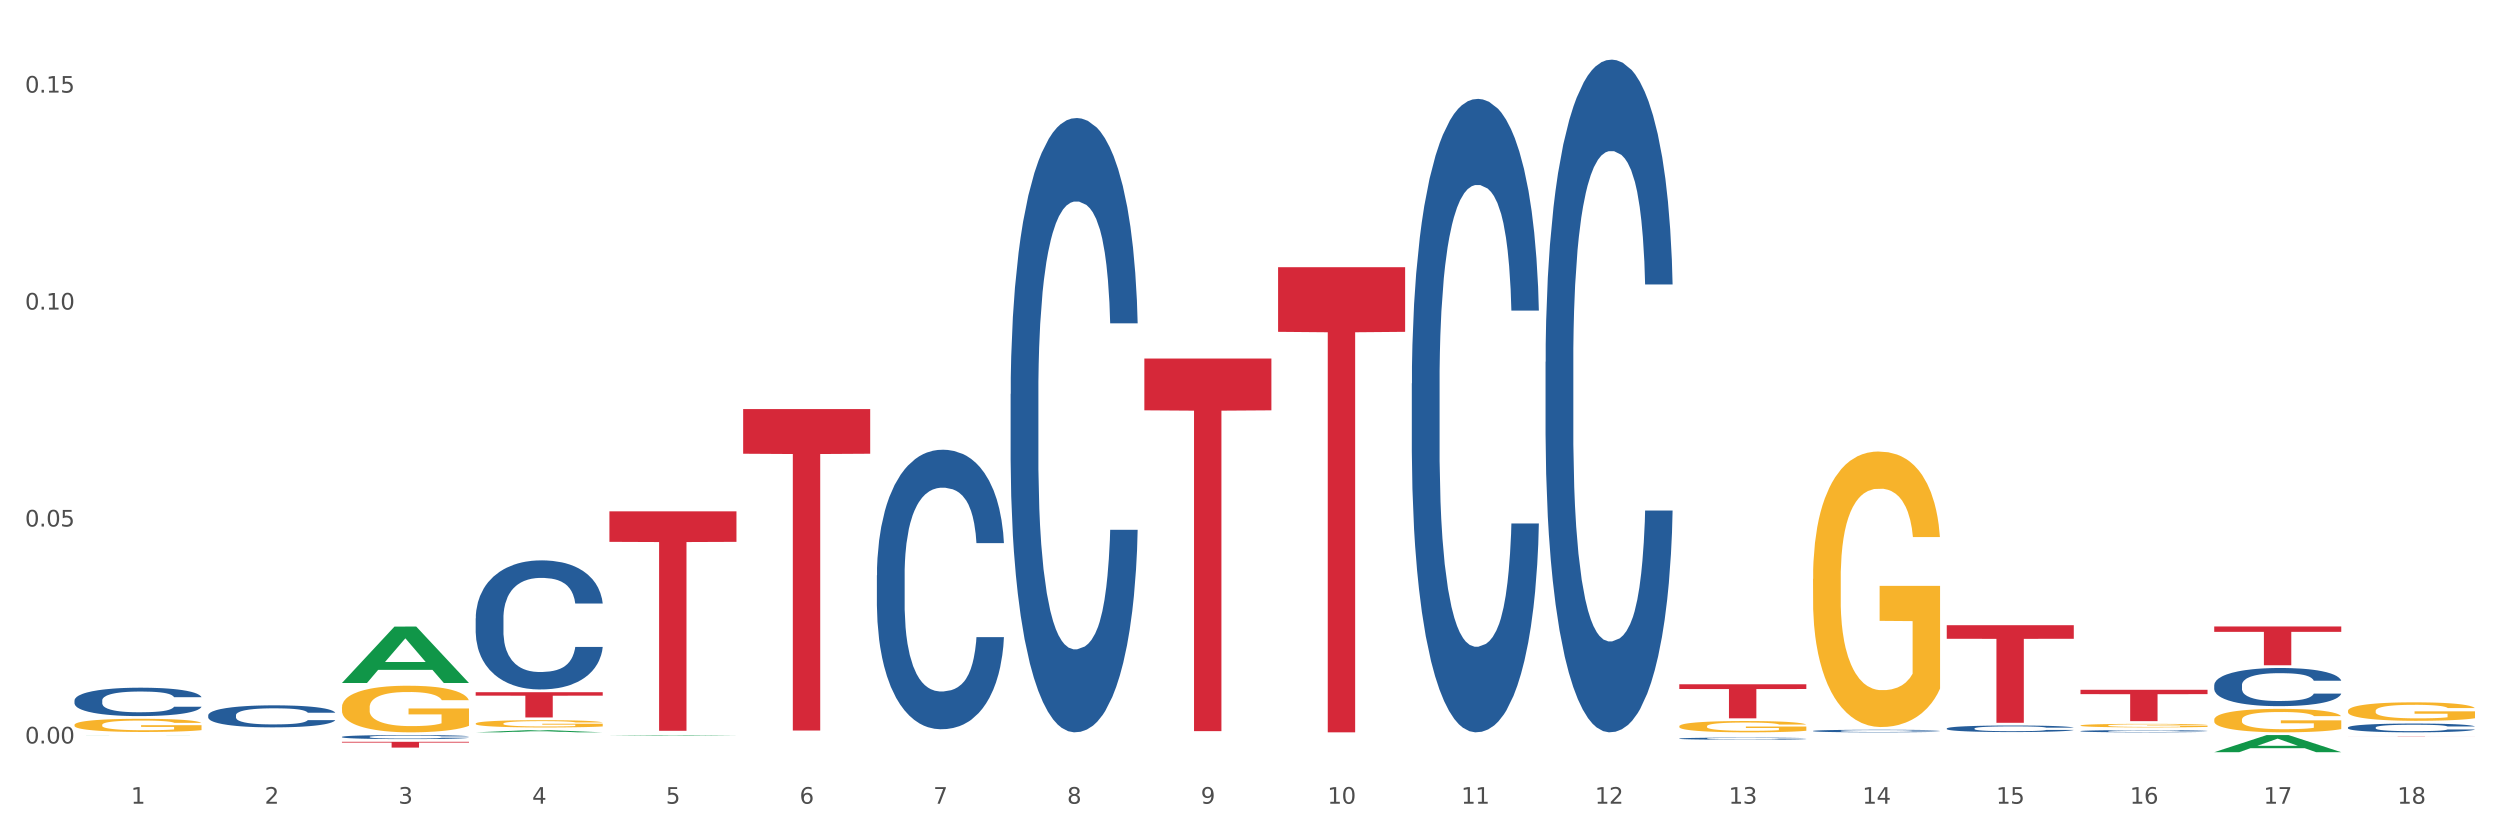 <?xml version="1.0" encoding="utf-8" standalone="no"?>
<!DOCTYPE svg PUBLIC "-//W3C//DTD SVG 1.1//EN"
  "http://www.w3.org/Graphics/SVG/1.1/DTD/svg11.dtd">
<svg xmlns:xlink="http://www.w3.org/1999/xlink" width="1080pt" height="360pt" viewBox="0 0 1080 360" xmlns="http://www.w3.org/2000/svg" version="1.1">
 <rect x="0" y="0" width="1080" height="360" fill="#333333" stroke="none"/>
 <defs>
  <style type="text/css">*{stroke-linejoin: round; stroke-linecap: butt}</style>
 </defs>
 <g id="figure_1">
  <g id="patch_1">
   <path d="M 0 360 
L 1080 360 
L 1080 0 
L 0 0 
z
" style="fill: #ffffff; stroke: #ffffff; stroke-linejoin: miter"/>
  </g>
  <g id="axes_1">
   <g id="matplotlib.axis_1">
    <g id="xtick_1">
     <g id="text_1">
      <!-- 1 -->
      <g style="fill: #4d4d4d" transform="translate(56.563 347.204) scale(0.096 -0.096)">
       <defs>
        <path id="DejaVuSans-31" d="M 794 531 
L 1825 531 
L 1825 4091 
L 703 3866 
L 703 4441 
L 1819 4666 
L 2450 4666 
L 2450 531 
L 3481 531 
L 3481 0 
L 794 0 
L 794 531 
z
" transform="scale(0.016)"/>
       </defs>
       <use xlink:href="#DejaVuSans-31"/>
      </g>
     </g>
    </g>
    <g id="xtick_2">
     <g id="text_2">
      <!-- 2 -->
      <g style="fill: #4d4d4d" transform="translate(114.336 347.204) scale(0.096 -0.096)">
       <defs>
        <path id="DejaVuSans-32" d="M 1228 531 
L 3431 531 
L 3431 0 
L 469 0 
L 469 531 
Q 828 903 1448 1529 
Q 2069 2156 2228 2338 
Q 2531 2678 2651 2914 
Q 2772 3150 2772 3378 
Q 2772 3750 2511 3984 
Q 2250 4219 1831 4219 
Q 1534 4219 1204 4116 
Q 875 4013 500 3803 
L 500 4441 
Q 881 4594 1212 4672 
Q 1544 4750 1819 4750 
Q 2544 4750 2975 4387 
Q 3406 4025 3406 3419 
Q 3406 3131 3298 2873 
Q 3191 2616 2906 2266 
Q 2828 2175 2409 1742 
Q 1991 1309 1228 531 
z
" transform="scale(0.016)"/>
       </defs>
       <use xlink:href="#DejaVuSans-32"/>
      </g>
     </g>
    </g>
    <g id="xtick_3">
     <g id="text_3">
      <!-- 3 -->
      <g style="fill: #4d4d4d" transform="translate(172.109 347.204) scale(0.096 -0.096)">
       <defs>
        <path id="DejaVuSans-33" d="M 2597 2516 
Q 3050 2419 3304 2112 
Q 3559 1806 3559 1356 
Q 3559 666 3084 287 
Q 2609 -91 1734 -91 
Q 1441 -91 1130 -33 
Q 819 25 488 141 
L 488 750 
Q 750 597 1062 519 
Q 1375 441 1716 441 
Q 2309 441 2620 675 
Q 2931 909 2931 1356 
Q 2931 1769 2642 2001 
Q 2353 2234 1838 2234 
L 1294 2234 
L 1294 2753 
L 1863 2753 
Q 2328 2753 2575 2939 
Q 2822 3125 2822 3475 
Q 2822 3834 2567 4026 
Q 2313 4219 1838 4219 
Q 1578 4219 1281 4162 
Q 984 4106 628 3988 
L 628 4550 
Q 988 4650 1302 4700 
Q 1616 4750 1894 4750 
Q 2613 4750 3031 4423 
Q 3450 4097 3450 3541 
Q 3450 3153 3228 2886 
Q 3006 2619 2597 2516 
z
" transform="scale(0.016)"/>
       </defs>
       <use xlink:href="#DejaVuSans-33"/>
      </g>
     </g>
    </g>
    <g id="xtick_4">
     <g id="text_4">
      <!-- 4 -->
      <g style="fill: #4d4d4d" transform="translate(229.882 347.204) scale(0.096 -0.096)">
       <defs>
        <path id="DejaVuSans-34" d="M 2419 4116 
L 825 1625 
L 2419 1625 
L 2419 4116 
z
M 2253 4666 
L 3047 4666 
L 3047 1625 
L 3713 1625 
L 3713 1100 
L 3047 1100 
L 3047 0 
L 2419 0 
L 2419 1100 
L 313 1100 
L 313 1709 
L 2253 4666 
z
" transform="scale(0.016)"/>
       </defs>
       <use xlink:href="#DejaVuSans-34"/>
      </g>
     </g>
    </g>
    <g id="xtick_5">
     <g id="text_5">
      <!-- 5 -->
      <g style="fill: #4d4d4d" transform="translate(287.655 347.204) scale(0.096 -0.096)">
       <defs>
        <path id="DejaVuSans-35" d="M 691 4666 
L 3169 4666 
L 3169 4134 
L 1269 4134 
L 1269 2991 
Q 1406 3038 1543 3061 
Q 1681 3084 1819 3084 
Q 2600 3084 3056 2656 
Q 3513 2228 3513 1497 
Q 3513 744 3044 326 
Q 2575 -91 1722 -91 
Q 1428 -91 1123 -41 
Q 819 9 494 109 
L 494 744 
Q 775 591 1075 516 
Q 1375 441 1709 441 
Q 2250 441 2565 725 
Q 2881 1009 2881 1497 
Q 2881 1984 2565 2268 
Q 2250 2553 1709 2553 
Q 1456 2553 1204 2497 
Q 953 2441 691 2322 
L 691 4666 
z
" transform="scale(0.016)"/>
       </defs>
       <use xlink:href="#DejaVuSans-35"/>
      </g>
     </g>
    </g>
    <g id="xtick_6">
     <g id="text_6">
      <!-- 6 -->
      <g style="fill: #4d4d4d" transform="translate(345.428 347.204) scale(0.096 -0.096)">
       <defs>
        <path id="DejaVuSans-36" d="M 2113 2584 
Q 1688 2584 1439 2293 
Q 1191 2003 1191 1497 
Q 1191 994 1439 701 
Q 1688 409 2113 409 
Q 2538 409 2786 701 
Q 3034 994 3034 1497 
Q 3034 2003 2786 2293 
Q 2538 2584 2113 2584 
z
M 3366 4563 
L 3366 3988 
Q 3128 4100 2886 4159 
Q 2644 4219 2406 4219 
Q 1781 4219 1451 3797 
Q 1122 3375 1075 2522 
Q 1259 2794 1537 2939 
Q 1816 3084 2150 3084 
Q 2853 3084 3261 2657 
Q 3669 2231 3669 1497 
Q 3669 778 3244 343 
Q 2819 -91 2113 -91 
Q 1303 -91 875 529 
Q 447 1150 447 2328 
Q 447 3434 972 4092 
Q 1497 4750 2381 4750 
Q 2619 4750 2861 4703 
Q 3103 4656 3366 4563 
z
" transform="scale(0.016)"/>
       </defs>
       <use xlink:href="#DejaVuSans-36"/>
      </g>
     </g>
    </g>
    <g id="xtick_7">
     <g id="text_7">
      <!-- 7 -->
      <g style="fill: #4d4d4d" transform="translate(403.201 347.204) scale(0.096 -0.096)">
       <defs>
        <path id="DejaVuSans-37" d="M 525 4666 
L 3525 4666 
L 3525 4397 
L 1831 0 
L 1172 0 
L 2766 4134 
L 525 4134 
L 525 4666 
z
" transform="scale(0.016)"/>
       </defs>
       <use xlink:href="#DejaVuSans-37"/>
      </g>
     </g>
    </g>
    <g id="xtick_8">
     <g id="text_8">
      <!-- 8 -->
      <g style="fill: #4d4d4d" transform="translate(460.974 347.204) scale(0.096 -0.096)">
       <defs>
        <path id="DejaVuSans-38" d="M 2034 2216 
Q 1584 2216 1326 1975 
Q 1069 1734 1069 1313 
Q 1069 891 1326 650 
Q 1584 409 2034 409 
Q 2484 409 2743 651 
Q 3003 894 3003 1313 
Q 3003 1734 2745 1975 
Q 2488 2216 2034 2216 
z
M 1403 2484 
Q 997 2584 770 2862 
Q 544 3141 544 3541 
Q 544 4100 942 4425 
Q 1341 4750 2034 4750 
Q 2731 4750 3128 4425 
Q 3525 4100 3525 3541 
Q 3525 3141 3298 2862 
Q 3072 2584 2669 2484 
Q 3125 2378 3379 2068 
Q 3634 1759 3634 1313 
Q 3634 634 3220 271 
Q 2806 -91 2034 -91 
Q 1263 -91 848 271 
Q 434 634 434 1313 
Q 434 1759 690 2068 
Q 947 2378 1403 2484 
z
M 1172 3481 
Q 1172 3119 1398 2916 
Q 1625 2713 2034 2713 
Q 2441 2713 2670 2916 
Q 2900 3119 2900 3481 
Q 2900 3844 2670 4047 
Q 2441 4250 2034 4250 
Q 1625 4250 1398 4047 
Q 1172 3844 1172 3481 
z
" transform="scale(0.016)"/>
       </defs>
       <use xlink:href="#DejaVuSans-38"/>
      </g>
     </g>
    </g>
    <g id="xtick_9">
     <g id="text_9">
      <!-- 9 -->
      <g style="fill: #4d4d4d" transform="translate(518.747 347.204) scale(0.096 -0.096)">
       <defs>
        <path id="DejaVuSans-39" d="M 703 97 
L 703 672 
Q 941 559 1184 500 
Q 1428 441 1663 441 
Q 2288 441 2617 861 
Q 2947 1281 2994 2138 
Q 2813 1869 2534 1725 
Q 2256 1581 1919 1581 
Q 1219 1581 811 2004 
Q 403 2428 403 3163 
Q 403 3881 828 4315 
Q 1253 4750 1959 4750 
Q 2769 4750 3195 4129 
Q 3622 3509 3622 2328 
Q 3622 1225 3098 567 
Q 2575 -91 1691 -91 
Q 1453 -91 1209 -44 
Q 966 3 703 97 
z
M 1959 2075 
Q 2384 2075 2632 2365 
Q 2881 2656 2881 3163 
Q 2881 3666 2632 3958 
Q 2384 4250 1959 4250 
Q 1534 4250 1286 3958 
Q 1038 3666 1038 3163 
Q 1038 2656 1286 2365 
Q 1534 2075 1959 2075 
z
" transform="scale(0.016)"/>
       </defs>
       <use xlink:href="#DejaVuSans-39"/>
      </g>
     </g>
    </g>
    <g id="xtick_10">
     <g id="text_10">
      <!-- 10 -->
      <g style="fill: #4d4d4d" transform="translate(573.466 347.204) scale(0.096 -0.096)">
       <defs>
        <path id="DejaVuSans-30" d="M 2034 4250 
Q 1547 4250 1301 3770 
Q 1056 3291 1056 2328 
Q 1056 1369 1301 889 
Q 1547 409 2034 409 
Q 2525 409 2770 889 
Q 3016 1369 3016 2328 
Q 3016 3291 2770 3770 
Q 2525 4250 2034 4250 
z
M 2034 4750 
Q 2819 4750 3233 4129 
Q 3647 3509 3647 2328 
Q 3647 1150 3233 529 
Q 2819 -91 2034 -91 
Q 1250 -91 836 529 
Q 422 1150 422 2328 
Q 422 3509 836 4129 
Q 1250 4750 2034 4750 
z
" transform="scale(0.016)"/>
       </defs>
       <use xlink:href="#DejaVuSans-31"/>
       <use xlink:href="#DejaVuSans-30" transform="translate(63.623 0)"/>
      </g>
     </g>
    </g>
    <g id="xtick_11">
     <g id="text_11">
      <!-- 11 -->
      <g style="fill: #4d4d4d" transform="translate(631.239 347.204) scale(0.096 -0.096)">
       <use xlink:href="#DejaVuSans-31"/>
       <use xlink:href="#DejaVuSans-31" transform="translate(63.623 0)"/>
      </g>
     </g>
    </g>
    <g id="xtick_12">
     <g id="text_12">
      <!-- 12 -->
      <g style="fill: #4d4d4d" transform="translate(689.012 347.204) scale(0.096 -0.096)">
       <use xlink:href="#DejaVuSans-31"/>
       <use xlink:href="#DejaVuSans-32" transform="translate(63.623 0)"/>
      </g>
     </g>
    </g>
    <g id="xtick_13">
     <g id="text_13">
      <!-- 13 -->
      <g style="fill: #4d4d4d" transform="translate(746.785 347.204) scale(0.096 -0.096)">
       <use xlink:href="#DejaVuSans-31"/>
       <use xlink:href="#DejaVuSans-33" transform="translate(63.623 0)"/>
      </g>
     </g>
    </g>
    <g id="xtick_14">
     <g id="text_14">
      <!-- 14 -->
      <g style="fill: #4d4d4d" transform="translate(804.558 347.204) scale(0.096 -0.096)">
       <use xlink:href="#DejaVuSans-31"/>
       <use xlink:href="#DejaVuSans-34" transform="translate(63.623 0)"/>
      </g>
     </g>
    </g>
    <g id="xtick_15">
     <g id="text_15">
      <!-- 15 -->
      <g style="fill: #4d4d4d" transform="translate(862.331 347.204) scale(0.096 -0.096)">
       <use xlink:href="#DejaVuSans-31"/>
       <use xlink:href="#DejaVuSans-35" transform="translate(63.623 0)"/>
      </g>
     </g>
    </g>
    <g id="xtick_16">
     <g id="text_16">
      <!-- 16 -->
      <g style="fill: #4d4d4d" transform="translate(920.104 347.204) scale(0.096 -0.096)">
       <use xlink:href="#DejaVuSans-31"/>
       <use xlink:href="#DejaVuSans-36" transform="translate(63.623 0)"/>
      </g>
     </g>
    </g>
    <g id="xtick_17">
     <g id="text_17">
      <!-- 17 -->
      <g style="fill: #4d4d4d" transform="translate(977.877 347.204) scale(0.096 -0.096)">
       <use xlink:href="#DejaVuSans-31"/>
       <use xlink:href="#DejaVuSans-37" transform="translate(63.623 0)"/>
      </g>
     </g>
    </g>
    <g id="xtick_18">
     <g id="text_18">
      <!-- 18 -->
      <g style="fill: #4d4d4d" transform="translate(1035.65 347.204) scale(0.096 -0.096)">
       <use xlink:href="#DejaVuSans-31"/>
       <use xlink:href="#DejaVuSans-38" transform="translate(63.623 0)"/>
      </g>
     </g>
    </g>
    <g id="xtick_19"/>
    <g id="xtick_20"/>
    <g id="xtick_21"/>
    <g id="xtick_22"/>
    <g id="xtick_23"/>
    <g id="xtick_24"/>
    <g id="xtick_25"/>
    <g id="xtick_26"/>
    <g id="xtick_27"/>
    <g id="xtick_28"/>
    <g id="xtick_29"/>
    <g id="xtick_30"/>
    <g id="xtick_31"/>
    <g id="xtick_32"/>
    <g id="xtick_33"/>
    <g id="xtick_34"/>
    <g id="xtick_35"/>
   </g>
   <g id="matplotlib.axis_2">
    <g id="ytick_1">
     <g id="text_19">
      <!-- 0.00 -->
      <g style="fill: #4d4d4d" transform="translate(10.8 321.185) scale(0.096 -0.096)">
       <defs>
        <path id="DejaVuSans-2e" d="M 684 794 
L 1344 794 
L 1344 0 
L 684 0 
L 684 794 
z
" transform="scale(0.016)"/>
       </defs>
       <use xlink:href="#DejaVuSans-30"/>
       <use xlink:href="#DejaVuSans-2e" transform="translate(63.623 0)"/>
       <use xlink:href="#DejaVuSans-30" transform="translate(95.41 0)"/>
       <use xlink:href="#DejaVuSans-30" transform="translate(159.033 0)"/>
      </g>
     </g>
    </g>
    <g id="ytick_2">
     <g id="text_20">
      <!-- 0.05 -->
      <g style="fill: #4d4d4d" transform="translate(10.8 227.462) scale(0.096 -0.096)">
       <use xlink:href="#DejaVuSans-30"/>
       <use xlink:href="#DejaVuSans-2e" transform="translate(63.623 0)"/>
       <use xlink:href="#DejaVuSans-30" transform="translate(95.41 0)"/>
       <use xlink:href="#DejaVuSans-35" transform="translate(159.033 0)"/>
      </g>
     </g>
    </g>
    <g id="ytick_3">
     <g id="text_21">
      <!-- 0.10 -->
      <g style="fill: #4d4d4d" transform="translate(10.8 133.738) scale(0.096 -0.096)">
       <use xlink:href="#DejaVuSans-30"/>
       <use xlink:href="#DejaVuSans-2e" transform="translate(63.623 0)"/>
       <use xlink:href="#DejaVuSans-31" transform="translate(95.41 0)"/>
       <use xlink:href="#DejaVuSans-30" transform="translate(159.033 0)"/>
      </g>
     </g>
    </g>
    <g id="ytick_4">
     <g id="text_22">
      <!-- 0.15 -->
      <g style="fill: #4d4d4d" transform="translate(10.8 40.015) scale(0.096 -0.096)">
       <use xlink:href="#DejaVuSans-30"/>
       <use xlink:href="#DejaVuSans-2e" transform="translate(63.623 0)"/>
       <use xlink:href="#DejaVuSans-31" transform="translate(95.41 0)"/>
       <use xlink:href="#DejaVuSans-35" transform="translate(159.033 0)"/>
      </g>
     </g>
    </g>
    <g id="ytick_5"/>
    <g id="ytick_6"/>
    <g id="ytick_7"/>
   </g>
   <g id="PolyCollection_1">
    <path d="M 263.267 220.907 
L 318.151 220.907 
L 318.151 234.079 
L 296.562 234.168 
L 296.562 315.695 
L 284.726 315.695 
L 284.726 234.168 
L 263.267 234.079 
L 263.267 220.996 
L 263.267 220.907 
z
" clip-path="url(#pdac8b22262)" style="fill: #d62839"/>
    <path d="M 321.04 176.71 
L 375.924 176.71 
L 375.924 196.011 
L 354.335 196.141 
L 354.335 315.597 
L 342.499 315.597 
L 342.499 196.141 
L 321.04 196.011 
L 321.04 176.841 
L 321.04 176.71 
z
" clip-path="url(#pdac8b22262)" style="fill: #d62839"/>
    <path d="M 494.359 154.893 
L 549.243 154.893 
L 549.243 177.26 
L 527.654 177.411 
L 527.654 315.847 
L 515.818 315.847 
L 515.818 177.411 
L 494.359 177.26 
L 494.359 155.044 
L 494.359 154.893 
z
" clip-path="url(#pdac8b22262)" style="fill: #d62839"/>
    <path d="M 552.132 115.426 
L 607.016 115.426 
L 607.016 143.35 
L 585.427 143.539 
L 585.427 316.37 
L 573.591 316.37 
L 573.591 143.539 
L 552.132 143.35 
L 552.132 115.614 
L 552.132 115.426 
z
" clip-path="url(#pdac8b22262)" style="fill: #d62839"/>
    <path d="M 32.175 302.595 
L 32.24 302.584 
L 32.24 302.27 
L 32.434 301.844 
L 33.148 301.059 
L 34.056 300.465 
L 35.613 299.771 
L 36.457 299.479 
L 37.56 299.154 
L 39.83 298.628 
L 42.425 298.179 
L 44.242 297.933 
L 45.604 297.776 
L 48.653 297.496 
L 50.405 297.372 
L 52.221 297.272 
L 53.778 297.204 
L 56.373 297.126 
L 58.449 297.092 
L 60.85 297.081 
L 62.861 297.092 
L 65.521 297.137 
L 69.413 297.272 
L 70.905 297.35 
L 72.917 297.484 
L 74.993 297.664 
L 76.679 297.843 
L 78.626 298.101 
L 80.637 298.437 
L 82.583 298.863 
L 83.945 299.255 
L 85.048 299.67 
L 86.021 300.174 
L 86.735 300.723 
L 87.059 301.183 
L 75.187 301.183 
L 74.863 300.768 
L 74.214 300.32 
L 73.565 300.017 
L 72.852 299.771 
L 71.749 299.49 
L 70.776 299.311 
L 69.154 299.098 
L 67.662 298.964 
L 66.429 298.885 
L 64.937 298.818 
L 61.758 298.751 
L 59.487 298.751 
L 58.06 298.773 
L 56.309 298.829 
L 54.816 298.908 
L 53.065 299.042 
L 51.702 299.188 
L 50.34 299.378 
L 49.562 299.513 
L 48.394 299.759 
L 47.615 299.961 
L 46.577 300.309 
L 45.993 300.555 
L 44.955 301.194 
L 44.501 301.665 
L 44.307 301.99 
L 44.177 302.348 
L 44.177 304.096 
L 44.566 304.881 
L 44.891 305.217 
L 45.41 305.598 
L 46.383 306.091 
L 47.81 306.573 
L 49.302 306.921 
L 50.535 307.134 
L 51.702 307.29 
L 52.87 307.414 
L 54.297 307.526 
L 55.465 307.593 
L 57.217 307.66 
L 59.293 307.694 
L 60.915 307.694 
L 64.223 307.638 
L 65.715 307.582 
L 67.143 307.503 
L 68.7 307.38 
L 69.932 307.246 
L 70.646 307.145 
L 71.814 306.932 
L 72.722 306.708 
L 73.5 306.45 
L 74.019 306.226 
L 74.603 305.89 
L 75.057 305.509 
L 75.187 305.307 
L 87.059 305.307 
L 86.8 305.71 
L 86.346 306.103 
L 85.437 306.629 
L 84.724 306.932 
L 83.621 307.302 
L 82.453 307.615 
L 80.831 307.963 
L 79.339 308.221 
L 77.782 308.445 
L 76.095 308.646 
L 73.046 308.927 
L 71.943 309.005 
L 69.608 309.14 
L 67.791 309.218 
L 65.132 309.296 
L 62.407 309.341 
L 59.552 309.353 
L 57.022 309.33 
L 54.233 309.263 
L 52.481 309.196 
L 50.535 309.095 
L 48.264 308.938 
L 46.123 308.747 
L 44.112 308.523 
L 42.231 308.265 
L 40.479 307.974 
L 38.208 307.492 
L 36.522 307.021 
L 35.289 306.584 
L 34.446 306.215 
L 33.602 305.744 
L 33.148 305.419 
L 32.434 304.634 
L 32.175 303.906 
L 32.175 302.595 
z
" clip-path="url(#pdac8b22262)" style="fill: #255c99"/>
    <path d="M 89.948 308.984 
L 90.013 308.975 
L 90.013 308.731 
L 90.207 308.401 
L 90.921 307.792 
L 91.829 307.332 
L 93.386 306.792 
L 94.23 306.566 
L 95.333 306.314 
L 97.603 305.906 
L 100.198 305.558 
L 102.015 305.366 
L 103.377 305.245 
L 106.426 305.027 
L 108.178 304.932 
L 109.994 304.853 
L 111.551 304.801 
L 114.146 304.74 
L 116.222 304.714 
L 118.623 304.706 
L 120.634 304.714 
L 123.294 304.749 
L 127.186 304.853 
L 128.678 304.914 
L 130.69 305.019 
L 132.766 305.158 
L 134.452 305.297 
L 136.399 305.497 
L 138.41 305.758 
L 140.356 306.088 
L 141.718 306.392 
L 142.821 306.714 
L 143.794 307.105 
L 144.508 307.532 
L 144.832 307.888 
L 132.96 307.888 
L 132.636 307.566 
L 131.987 307.219 
L 131.338 306.984 
L 130.625 306.792 
L 129.522 306.575 
L 128.549 306.436 
L 126.927 306.271 
L 125.435 306.166 
L 124.202 306.106 
L 122.71 306.053 
L 119.531 306.001 
L 117.26 306.001 
L 115.833 306.019 
L 114.082 306.062 
L 112.589 306.123 
L 110.838 306.227 
L 109.475 306.34 
L 108.113 306.488 
L 107.335 306.592 
L 106.167 306.784 
L 105.388 306.94 
L 104.35 307.21 
L 103.766 307.401 
L 102.728 307.897 
L 102.274 308.262 
L 102.08 308.514 
L 101.95 308.792 
L 101.95 310.149 
L 102.339 310.757 
L 102.663 311.018 
L 103.183 311.314 
L 104.156 311.696 
L 105.583 312.07 
L 107.075 312.34 
L 108.308 312.505 
L 109.475 312.627 
L 110.643 312.722 
L 112.07 312.809 
L 113.238 312.862 
L 114.99 312.914 
L 117.066 312.94 
L 118.688 312.94 
L 121.996 312.896 
L 123.488 312.853 
L 124.916 312.792 
L 126.473 312.696 
L 127.705 312.592 
L 128.419 312.514 
L 129.587 312.349 
L 130.495 312.175 
L 131.273 311.975 
L 131.792 311.801 
L 132.376 311.54 
L 132.83 311.244 
L 132.96 311.088 
L 144.832 311.088 
L 144.573 311.401 
L 144.119 311.705 
L 143.21 312.114 
L 142.497 312.349 
L 141.394 312.636 
L 140.226 312.879 
L 138.604 313.149 
L 137.112 313.349 
L 135.555 313.522 
L 133.868 313.679 
L 130.819 313.896 
L 129.716 313.957 
L 127.381 314.062 
L 125.564 314.122 
L 122.905 314.183 
L 120.18 314.218 
L 117.325 314.227 
L 114.795 314.209 
L 112.006 314.157 
L 110.254 314.105 
L 108.308 314.027 
L 106.037 313.905 
L 103.896 313.757 
L 101.885 313.583 
L 100.004 313.383 
L 98.252 313.157 
L 95.981 312.783 
L 94.295 312.418 
L 93.062 312.079 
L 92.219 311.792 
L 91.375 311.427 
L 90.921 311.175 
L 90.207 310.566 
L 89.948 310.001 
L 89.948 308.984 
z
" clip-path="url(#pdac8b22262)" style="fill: #255c99"/>
    <path d="M 147.721 318.324 
L 147.786 318.323 
L 147.786 318.278 
L 147.98 318.217 
L 148.694 318.105 
L 149.602 318.02 
L 151.159 317.921 
L 152.003 317.88 
L 153.106 317.833 
L 155.376 317.758 
L 157.971 317.694 
L 159.788 317.659 
L 161.15 317.637 
L 164.199 317.597 
L 165.951 317.579 
L 167.767 317.565 
L 169.324 317.555 
L 171.919 317.544 
L 173.995 317.539 
L 176.396 317.537 
L 178.407 317.539 
L 181.067 317.545 
L 184.959 317.565 
L 186.451 317.576 
L 188.463 317.595 
L 190.539 317.621 
L 192.225 317.646 
L 194.172 317.683 
L 196.183 317.731 
L 198.129 317.792 
L 199.491 317.848 
L 200.594 317.907 
L 201.567 317.979 
L 202.281 318.057 
L 202.605 318.123 
L 190.733 318.123 
L 190.409 318.064 
L 189.76 318 
L 189.111 317.956 
L 188.398 317.921 
L 187.295 317.881 
L 186.322 317.856 
L 184.7 317.825 
L 183.208 317.806 
L 181.975 317.795 
L 180.483 317.785 
L 177.304 317.776 
L 175.033 317.776 
L 173.606 317.779 
L 171.854 317.787 
L 170.362 317.798 
L 168.611 317.817 
L 167.248 317.838 
L 165.886 317.865 
L 165.107 317.884 
L 163.94 317.92 
L 163.161 317.948 
L 162.123 317.998 
L 161.539 318.033 
L 160.501 318.124 
L 160.047 318.192 
L 159.853 318.238 
L 159.723 318.289 
L 159.723 318.539 
L 160.112 318.651 
L 160.436 318.699 
L 160.955 318.753 
L 161.929 318.823 
L 163.356 318.892 
L 164.848 318.942 
L 166.081 318.972 
L 167.248 318.994 
L 168.416 319.012 
L 169.843 319.028 
L 171.011 319.038 
L 172.763 319.047 
L 174.839 319.052 
L 176.461 319.052 
L 179.769 319.044 
L 181.261 319.036 
L 182.689 319.025 
L 184.246 319.007 
L 185.478 318.988 
L 186.192 318.974 
L 187.36 318.943 
L 188.268 318.911 
L 189.046 318.874 
L 189.565 318.842 
L 190.149 318.795 
L 190.603 318.74 
L 190.733 318.711 
L 202.605 318.711 
L 202.346 318.769 
L 201.892 318.825 
L 200.983 318.9 
L 200.27 318.943 
L 199.167 318.996 
L 197.999 319.041 
L 196.377 319.09 
L 194.885 319.127 
L 193.328 319.159 
L 191.641 319.188 
L 188.592 319.228 
L 187.489 319.239 
L 185.154 319.258 
L 183.337 319.27 
L 180.678 319.281 
L 177.953 319.287 
L 175.098 319.289 
L 172.568 319.286 
L 169.778 319.276 
L 168.027 319.266 
L 166.081 319.252 
L 163.81 319.23 
L 161.669 319.202 
L 159.658 319.17 
L 157.777 319.134 
L 156.025 319.092 
L 153.754 319.023 
L 152.068 318.956 
L 150.835 318.894 
L 149.992 318.841 
L 149.148 318.774 
L 148.694 318.727 
L 147.98 318.615 
L 147.721 318.511 
L 147.721 318.324 
z
" clip-path="url(#pdac8b22262)" style="fill: #255c99"/>
    <path d="M 205.494 267.136 
L 205.559 267.085 
L 205.559 265.659 
L 205.753 263.724 
L 206.467 260.158 
L 207.375 257.459 
L 208.932 254.301 
L 209.776 252.976 
L 210.879 251.499 
L 213.149 249.105 
L 215.744 247.068 
L 217.561 245.947 
L 218.923 245.234 
L 221.972 243.961 
L 223.724 243.401 
L 225.54 242.942 
L 227.097 242.637 
L 229.692 242.28 
L 231.768 242.127 
L 234.169 242.076 
L 236.18 242.127 
L 238.84 242.331 
L 242.732 242.942 
L 244.224 243.299 
L 246.236 243.91 
L 248.312 244.725 
L 249.998 245.54 
L 251.945 246.711 
L 253.956 248.239 
L 255.902 250.175 
L 257.264 251.958 
L 258.367 253.842 
L 259.34 256.134 
L 260.054 258.63 
L 260.378 260.719 
L 248.506 260.719 
L 248.182 258.834 
L 247.533 256.797 
L 246.884 255.421 
L 246.171 254.301 
L 245.068 253.027 
L 244.095 252.212 
L 242.473 251.245 
L 240.981 250.633 
L 239.748 250.277 
L 238.256 249.971 
L 235.077 249.666 
L 232.806 249.666 
L 231.379 249.768 
L 229.627 250.022 
L 228.135 250.379 
L 226.384 250.99 
L 225.021 251.652 
L 223.659 252.518 
L 222.88 253.129 
L 221.713 254.25 
L 220.934 255.167 
L 219.896 256.746 
L 219.312 257.866 
L 218.274 260.769 
L 217.82 262.909 
L 217.626 264.386 
L 217.496 266.016 
L 217.496 273.962 
L 217.885 277.527 
L 218.209 279.055 
L 218.728 280.787 
L 219.702 283.028 
L 221.129 285.218 
L 222.621 286.797 
L 223.854 287.765 
L 225.021 288.478 
L 226.189 289.038 
L 227.616 289.548 
L 228.784 289.853 
L 230.536 290.159 
L 232.612 290.312 
L 234.234 290.312 
L 237.542 290.057 
L 239.034 289.802 
L 240.462 289.446 
L 242.019 288.886 
L 243.251 288.274 
L 243.965 287.816 
L 245.133 286.848 
L 246.041 285.83 
L 246.819 284.658 
L 247.338 283.639 
L 247.922 282.111 
L 248.376 280.379 
L 248.506 279.463 
L 260.378 279.463 
L 260.119 281.296 
L 259.665 283.079 
L 258.756 285.473 
L 258.043 286.848 
L 256.94 288.529 
L 255.772 289.955 
L 254.15 291.534 
L 252.658 292.706 
L 251.101 293.724 
L 249.414 294.641 
L 246.365 295.915 
L 245.262 296.271 
L 242.927 296.882 
L 241.11 297.239 
L 238.45 297.595 
L 235.726 297.799 
L 232.871 297.85 
L 230.341 297.748 
L 227.551 297.443 
L 225.8 297.137 
L 223.854 296.679 
L 221.583 295.966 
L 219.442 295.1 
L 217.431 294.081 
L 215.55 292.909 
L 213.798 291.585 
L 211.527 289.395 
L 209.841 287.256 
L 208.608 285.269 
L 207.765 283.588 
L 206.921 281.449 
L 206.467 279.972 
L 205.753 276.407 
L 205.494 273.096 
L 205.494 267.136 
z
" clip-path="url(#pdac8b22262)" style="fill: #255c99"/>
    <path d="M 378.813 248.539 
L 378.878 248.429 
L 378.878 245.341 
L 379.072 241.15 
L 379.786 233.43 
L 380.694 227.585 
L 382.251 220.747 
L 383.095 217.88 
L 384.198 214.682 
L 386.468 209.498 
L 389.063 205.087 
L 390.88 202.661 
L 392.242 201.117 
L 395.291 198.36 
L 397.043 197.146 
L 398.859 196.154 
L 400.416 195.492 
L 403.011 194.72 
L 405.087 194.389 
L 407.488 194.279 
L 409.499 194.389 
L 412.159 194.83 
L 416.051 196.154 
L 417.543 196.926 
L 419.554 198.249 
L 421.63 200.014 
L 423.317 201.778 
L 425.263 204.315 
L 427.275 207.623 
L 429.221 211.814 
L 430.583 215.674 
L 431.686 219.755 
L 432.659 224.718 
L 433.373 230.121 
L 433.697 234.643 
L 421.825 234.643 
L 421.501 230.563 
L 420.852 226.151 
L 420.203 223.174 
L 419.49 220.747 
L 418.387 217.99 
L 417.414 216.226 
L 415.792 214.13 
L 414.3 212.807 
L 413.067 212.035 
L 411.575 211.373 
L 408.396 210.711 
L 406.125 210.711 
L 404.698 210.932 
L 402.946 211.483 
L 401.454 212.255 
L 399.703 213.579 
L 398.34 215.012 
L 396.978 216.887 
L 396.199 218.211 
L 395.032 220.637 
L 394.253 222.622 
L 393.215 226.041 
L 392.631 228.467 
L 391.593 234.753 
L 391.139 239.385 
L 390.945 242.584 
L 390.815 246.113 
L 390.815 263.317 
L 391.204 271.037 
L 391.528 274.346 
L 392.047 278.095 
L 393.021 282.948 
L 394.448 287.69 
L 395.94 291.109 
L 397.173 293.204 
L 398.34 294.748 
L 399.508 295.961 
L 400.935 297.064 
L 402.103 297.726 
L 403.855 298.388 
L 405.931 298.718 
L 407.553 298.718 
L 410.861 298.167 
L 412.353 297.616 
L 413.781 296.844 
L 415.338 295.63 
L 416.57 294.307 
L 417.284 293.314 
L 418.452 291.219 
L 419.36 289.013 
L 420.138 286.477 
L 420.657 284.271 
L 421.241 280.963 
L 421.695 277.213 
L 421.825 275.228 
L 433.697 275.228 
L 433.438 279.198 
L 432.984 283.058 
L 432.075 288.241 
L 431.362 291.219 
L 430.259 294.858 
L 429.091 297.946 
L 427.469 301.365 
L 425.977 303.902 
L 424.42 306.107 
L 422.733 308.093 
L 419.684 310.85 
L 418.581 311.622 
L 416.246 312.945 
L 414.429 313.717 
L 411.769 314.489 
L 409.045 314.93 
L 406.19 315.04 
L 403.66 314.82 
L 400.87 314.158 
L 399.119 313.496 
L 397.173 312.504 
L 394.902 310.96 
L 392.761 309.085 
L 390.75 306.879 
L 388.869 304.343 
L 387.117 301.475 
L 384.846 296.733 
L 383.16 292.101 
L 381.927 287.8 
L 381.084 284.161 
L 380.24 279.529 
L 379.786 276.331 
L 379.072 268.611 
L 378.813 261.442 
L 378.813 248.539 
z
" clip-path="url(#pdac8b22262)" style="fill: #255c99"/>
    <path d="M 436.586 170.225 
L 436.651 169.983 
L 436.651 163.197 
L 436.845 153.987 
L 437.559 137.022 
L 438.467 124.176 
L 440.024 109.15 
L 440.868 102.848 
L 441.97 95.82 
L 444.241 84.429 
L 446.836 74.734 
L 448.653 69.402 
L 450.015 66.009 
L 453.064 59.95 
L 454.816 57.284 
L 456.632 55.103 
L 458.189 53.649 
L 460.784 51.952 
L 462.86 51.225 
L 465.261 50.983 
L 467.272 51.225 
L 469.932 52.194 
L 473.824 55.103 
L 475.316 56.799 
L 477.327 59.708 
L 479.403 63.586 
L 481.09 67.463 
L 483.036 73.038 
L 485.048 80.309 
L 486.994 89.518 
L 488.356 98.001 
L 489.459 106.969 
L 490.432 117.875 
L 491.146 129.751 
L 491.47 139.688 
L 479.598 139.688 
L 479.274 130.72 
L 478.625 121.026 
L 477.976 114.482 
L 477.263 109.15 
L 476.16 103.091 
L 475.187 99.213 
L 473.565 94.608 
L 472.073 91.7 
L 470.84 90.003 
L 469.348 88.549 
L 466.169 87.095 
L 463.898 87.095 
L 462.471 87.58 
L 460.719 88.791 
L 459.227 90.488 
L 457.476 93.396 
L 456.113 96.547 
L 454.751 100.667 
L 453.972 103.575 
L 452.805 108.907 
L 452.026 113.27 
L 450.988 120.783 
L 450.404 126.115 
L 449.366 139.93 
L 448.912 150.109 
L 448.718 157.138 
L 448.588 164.893 
L 448.588 202.702 
L 448.977 219.667 
L 449.301 226.938 
L 449.82 235.179 
L 450.794 245.843 
L 452.221 256.264 
L 453.713 263.778 
L 454.946 268.382 
L 456.113 271.775 
L 457.281 274.441 
L 458.708 276.865 
L 459.876 278.319 
L 461.628 279.773 
L 463.704 280.501 
L 465.326 280.501 
L 468.634 279.289 
L 470.126 278.077 
L 471.554 276.38 
L 473.111 273.714 
L 474.343 270.806 
L 475.057 268.625 
L 476.225 264.02 
L 477.133 259.173 
L 477.911 253.598 
L 478.43 248.751 
L 479.014 241.48 
L 479.468 233.24 
L 479.598 228.877 
L 491.47 228.877 
L 491.211 237.602 
L 490.757 246.085 
L 489.848 257.476 
L 489.135 264.02 
L 488.032 272.018 
L 486.864 278.804 
L 485.242 286.317 
L 483.75 291.892 
L 482.193 296.739 
L 480.506 301.101 
L 477.457 307.161 
L 476.354 308.857 
L 474.019 311.765 
L 472.202 313.462 
L 469.542 315.158 
L 466.818 316.128 
L 463.963 316.37 
L 461.433 315.886 
L 458.643 314.431 
L 456.892 312.977 
L 454.946 310.796 
L 452.675 307.403 
L 450.534 303.283 
L 448.523 298.435 
L 446.642 292.861 
L 444.89 286.56 
L 442.619 276.138 
L 440.932 265.959 
L 439.7 256.507 
L 438.856 248.509 
L 438.013 238.329 
L 437.559 231.301 
L 436.845 214.335 
L 436.586 198.582 
L 436.586 170.225 
z
" clip-path="url(#pdac8b22262)" style="fill: #255c99"/>
    <path d="M 609.905 165.671 
L 609.97 165.421 
L 609.97 158.424 
L 610.164 148.927 
L 610.878 131.433 
L 611.786 118.187 
L 613.343 102.693 
L 614.187 96.195 
L 615.289 88.947 
L 617.56 77.201 
L 620.155 67.205 
L 621.972 61.706 
L 623.334 58.208 
L 626.383 51.96 
L 628.135 49.211 
L 629.951 46.961 
L 631.508 45.462 
L 634.103 43.712 
L 636.179 42.963 
L 638.58 42.713 
L 640.591 42.963 
L 643.251 43.962 
L 647.143 46.961 
L 648.635 48.711 
L 650.646 51.71 
L 652.722 55.708 
L 654.409 59.707 
L 656.355 65.455 
L 658.367 72.953 
L 660.313 82.449 
L 661.675 91.196 
L 662.778 100.443 
L 663.751 111.689 
L 664.465 123.935 
L 664.789 134.182 
L 652.917 134.182 
L 652.593 124.935 
L 651.944 114.938 
L 651.295 108.191 
L 650.581 102.693 
L 649.479 96.445 
L 648.505 92.446 
L 646.884 87.698 
L 645.391 84.699 
L 644.159 82.949 
L 642.667 81.45 
L 639.488 79.95 
L 637.217 79.95 
L 635.79 80.45 
L 634.038 81.7 
L 632.546 83.449 
L 630.795 86.448 
L 629.432 89.697 
L 628.07 93.945 
L 627.291 96.944 
L 626.124 102.443 
L 625.345 106.941 
L 624.307 114.688 
L 623.723 120.187 
L 622.685 134.432 
L 622.231 144.928 
L 622.036 152.176 
L 621.907 160.173 
L 621.907 199.16 
L 622.296 216.654 
L 622.62 224.151 
L 623.139 232.649 
L 624.112 243.645 
L 625.54 254.391 
L 627.032 262.139 
L 628.264 266.887 
L 629.432 270.386 
L 630.6 273.135 
L 632.027 275.634 
L 633.195 277.134 
L 634.947 278.633 
L 637.023 279.383 
L 638.644 279.383 
L 641.953 278.133 
L 643.445 276.884 
L 644.872 275.134 
L 646.429 272.385 
L 647.662 269.386 
L 648.376 267.137 
L 649.543 262.389 
L 650.452 257.39 
L 651.23 251.642 
L 651.749 246.644 
L 652.333 239.146 
L 652.787 230.649 
L 652.917 226.151 
L 664.789 226.151 
L 664.53 235.148 
L 664.076 243.895 
L 663.167 255.641 
L 662.454 262.389 
L 661.351 270.636 
L 660.183 277.633 
L 658.561 285.381 
L 657.069 291.129 
L 655.512 296.127 
L 653.825 300.626 
L 650.776 306.874 
L 649.673 308.623 
L 647.338 311.622 
L 645.521 313.371 
L 642.861 315.121 
L 640.137 316.12 
L 637.282 316.37 
L 634.752 315.87 
L 631.962 314.371 
L 630.211 312.871 
L 628.264 310.622 
L 625.994 307.123 
L 623.853 302.875 
L 621.842 297.877 
L 619.96 292.129 
L 618.209 285.631 
L 615.938 274.884 
L 614.251 264.388 
L 613.019 254.641 
L 612.175 246.394 
L 611.332 235.898 
L 610.878 228.65 
L 610.164 211.156 
L 609.905 194.911 
L 609.905 165.671 
z
" clip-path="url(#pdac8b22262)" style="fill: #255c99"/>
    <path d="M 667.678 156.335 
L 667.743 156.07 
L 667.743 148.639 
L 667.937 138.554 
L 668.651 119.976 
L 669.559 105.91 
L 671.116 89.455 
L 671.96 82.555 
L 673.062 74.858 
L 675.333 62.384 
L 677.928 51.769 
L 679.745 45.93 
L 681.107 42.214 
L 684.156 35.579 
L 685.908 32.66 
L 687.724 30.271 
L 689.281 28.679 
L 691.876 26.821 
L 693.952 26.025 
L 696.353 25.759 
L 698.364 26.025 
L 701.024 27.086 
L 704.916 30.271 
L 706.408 32.129 
L 708.419 35.314 
L 710.495 39.56 
L 712.182 43.807 
L 714.128 49.911 
L 716.139 57.873 
L 718.086 67.958 
L 719.448 77.247 
L 720.551 87.066 
L 721.524 99.009 
L 722.238 112.014 
L 722.562 122.895 
L 710.69 122.895 
L 710.366 113.075 
L 709.717 102.46 
L 709.068 95.294 
L 708.354 89.455 
L 707.252 82.82 
L 706.278 78.574 
L 704.657 73.531 
L 703.164 70.346 
L 701.932 68.489 
L 700.44 66.896 
L 697.261 65.304 
L 694.99 65.304 
L 693.563 65.835 
L 691.811 67.162 
L 690.319 69.019 
L 688.568 72.204 
L 687.205 75.654 
L 685.843 80.166 
L 685.064 83.351 
L 683.897 89.19 
L 683.118 93.967 
L 682.08 102.194 
L 681.496 108.033 
L 680.458 123.161 
L 680.004 134.307 
L 679.809 142.004 
L 679.68 150.497 
L 679.68 191.899 
L 680.069 210.477 
L 680.393 218.438 
L 680.912 227.462 
L 681.885 239.139 
L 683.313 250.552 
L 684.805 258.779 
L 686.037 263.822 
L 687.205 267.537 
L 688.373 270.456 
L 689.8 273.11 
L 690.968 274.703 
L 692.72 276.295 
L 694.796 277.091 
L 696.417 277.091 
L 699.726 275.764 
L 701.218 274.437 
L 702.645 272.58 
L 704.202 269.66 
L 705.435 266.475 
L 706.149 264.087 
L 707.316 259.044 
L 708.225 253.736 
L 709.003 247.632 
L 709.522 242.324 
L 710.106 234.362 
L 710.56 225.339 
L 710.69 220.562 
L 722.562 220.562 
L 722.303 230.116 
L 721.848 239.405 
L 720.94 251.879 
L 720.227 259.044 
L 719.124 267.802 
L 717.956 275.234 
L 716.334 283.461 
L 714.842 289.565 
L 713.285 294.873 
L 711.598 299.65 
L 708.549 306.285 
L 707.446 308.143 
L 705.111 311.328 
L 703.294 313.186 
L 700.634 315.043 
L 697.91 316.105 
L 695.055 316.37 
L 692.525 315.84 
L 689.735 314.247 
L 687.984 312.655 
L 686.037 310.266 
L 683.767 306.551 
L 681.626 302.039 
L 679.615 296.731 
L 677.733 290.627 
L 675.982 283.726 
L 673.711 272.314 
L 672.024 261.168 
L 670.792 250.817 
L 669.948 242.059 
L 669.105 230.912 
L 668.651 223.216 
L 667.937 204.638 
L 667.678 187.387 
L 667.678 156.335 
z
" clip-path="url(#pdac8b22262)" style="fill: #255c99"/>
    <path d="M 725.451 319.057 
L 725.516 319.056 
L 725.516 319.033 
L 725.71 319.001 
L 726.424 318.941 
L 727.332 318.897 
L 728.889 318.844 
L 729.733 318.822 
L 730.835 318.798 
L 733.106 318.758 
L 735.701 318.724 
L 737.518 318.706 
L 738.88 318.694 
L 741.929 318.673 
L 743.681 318.663 
L 745.497 318.656 
L 747.054 318.651 
L 749.649 318.645 
L 751.725 318.642 
L 754.126 318.641 
L 756.137 318.642 
L 758.797 318.646 
L 762.689 318.656 
L 764.181 318.662 
L 766.192 318.672 
L 768.268 318.685 
L 769.955 318.699 
L 771.901 318.718 
L 773.912 318.744 
L 775.859 318.776 
L 777.221 318.805 
L 778.324 318.837 
L 779.297 318.875 
L 780.011 318.916 
L 780.335 318.951 
L 768.463 318.951 
L 768.139 318.919 
L 767.49 318.886 
L 766.841 318.863 
L 766.127 318.844 
L 765.025 318.823 
L 764.051 318.81 
L 762.43 318.793 
L 760.937 318.783 
L 759.705 318.777 
L 758.213 318.772 
L 755.034 318.767 
L 752.763 318.767 
L 751.336 318.769 
L 749.584 318.773 
L 748.092 318.779 
L 746.341 318.789 
L 744.978 318.8 
L 743.616 318.815 
L 742.837 318.825 
L 741.67 318.843 
L 740.891 318.859 
L 739.853 318.885 
L 739.269 318.903 
L 738.231 318.952 
L 737.777 318.987 
L 737.582 319.012 
L 737.453 319.039 
L 737.453 319.17 
L 737.842 319.23 
L 738.166 319.255 
L 738.685 319.284 
L 739.658 319.321 
L 741.086 319.357 
L 742.578 319.383 
L 743.81 319.4 
L 744.978 319.411 
L 746.146 319.421 
L 747.573 319.429 
L 748.741 319.434 
L 750.493 319.439 
L 752.569 319.442 
L 754.19 319.442 
L 757.499 319.438 
L 758.991 319.433 
L 760.418 319.427 
L 761.975 319.418 
L 763.208 319.408 
L 763.922 319.4 
L 765.089 319.384 
L 765.998 319.367 
L 766.776 319.348 
L 767.295 319.331 
L 767.879 319.306 
L 768.333 319.277 
L 768.463 319.262 
L 780.335 319.262 
L 780.076 319.292 
L 779.621 319.322 
L 778.713 319.361 
L 778 319.384 
L 776.897 319.412 
L 775.729 319.436 
L 774.107 319.462 
L 772.615 319.482 
L 771.058 319.498 
L 769.371 319.514 
L 766.322 319.535 
L 765.219 319.541 
L 762.884 319.551 
L 761.067 319.557 
L 758.407 319.563 
L 755.683 319.566 
L 752.828 319.567 
L 750.298 319.565 
L 747.508 319.56 
L 745.757 319.555 
L 743.81 319.547 
L 741.54 319.536 
L 739.399 319.521 
L 737.388 319.504 
L 735.506 319.485 
L 733.755 319.463 
L 731.484 319.427 
L 729.797 319.391 
L 728.565 319.358 
L 727.721 319.33 
L 726.878 319.295 
L 726.424 319.27 
L 725.71 319.211 
L 725.451 319.156 
L 725.451 319.057 
z
" clip-path="url(#pdac8b22262)" style="fill: #255c99"/>
    <path d="M 783.224 315.755 
L 783.289 315.754 
L 783.289 315.726 
L 783.483 315.687 
L 784.197 315.616 
L 785.105 315.562 
L 786.662 315.498 
L 787.506 315.472 
L 788.608 315.442 
L 790.879 315.394 
L 793.474 315.353 
L 795.291 315.331 
L 796.653 315.317 
L 799.702 315.291 
L 801.454 315.28 
L 803.27 315.271 
L 804.827 315.265 
L 807.422 315.258 
L 809.498 315.255 
L 811.899 315.253 
L 813.91 315.255 
L 816.57 315.259 
L 820.462 315.271 
L 821.954 315.278 
L 823.965 315.29 
L 826.041 315.307 
L 827.728 315.323 
L 829.674 315.346 
L 831.685 315.377 
L 833.632 315.416 
L 834.994 315.451 
L 836.097 315.489 
L 837.07 315.535 
L 837.784 315.585 
L 838.108 315.627 
L 826.236 315.627 
L 825.912 315.589 
L 825.263 315.548 
L 824.614 315.521 
L 823.9 315.498 
L 822.798 315.473 
L 821.824 315.456 
L 820.203 315.437 
L 818.71 315.425 
L 817.478 315.418 
L 815.986 315.412 
L 812.807 315.405 
L 810.536 315.405 
L 809.109 315.407 
L 807.357 315.413 
L 805.865 315.42 
L 804.114 315.432 
L 802.751 315.445 
L 801.389 315.463 
L 800.61 315.475 
L 799.443 315.497 
L 798.664 315.516 
L 797.626 315.547 
L 797.042 315.57 
L 796.004 315.628 
L 795.55 315.671 
L 795.355 315.7 
L 795.226 315.733 
L 795.226 315.892 
L 795.615 315.963 
L 795.939 315.994 
L 796.458 316.029 
L 797.431 316.074 
L 798.859 316.117 
L 800.351 316.149 
L 801.583 316.168 
L 802.751 316.183 
L 803.919 316.194 
L 805.346 316.204 
L 806.514 316.21 
L 808.266 316.216 
L 810.342 316.219 
L 811.963 316.219 
L 815.272 316.214 
L 816.764 316.209 
L 818.191 316.202 
L 819.748 316.191 
L 820.981 316.179 
L 821.695 316.169 
L 822.862 316.15 
L 823.771 316.13 
L 824.549 316.106 
L 825.068 316.086 
L 825.652 316.055 
L 826.106 316.02 
L 826.236 316.002 
L 838.108 316.002 
L 837.849 316.039 
L 837.394 316.075 
L 836.486 316.122 
L 835.773 316.15 
L 834.67 316.184 
L 833.502 316.212 
L 831.88 316.244 
L 830.388 316.267 
L 828.831 316.288 
L 827.144 316.306 
L 824.095 316.332 
L 822.992 316.339 
L 820.657 316.351 
L 818.84 316.358 
L 816.18 316.365 
L 813.456 316.369 
L 810.601 316.37 
L 808.071 316.368 
L 805.281 316.362 
L 803.53 316.356 
L 801.583 316.347 
L 799.313 316.333 
L 797.172 316.315 
L 795.161 316.295 
L 793.279 316.271 
L 791.528 316.245 
L 789.257 316.201 
L 787.57 316.158 
L 786.338 316.118 
L 785.494 316.085 
L 784.651 316.042 
L 784.197 316.012 
L 783.483 315.941 
L 783.224 315.875 
L 783.224 315.755 
z
" clip-path="url(#pdac8b22262)" style="fill: #255c99"/>
    <path d="M 840.997 314.691 
L 841.062 314.688 
L 841.062 314.616 
L 841.256 314.517 
L 841.97 314.336 
L 842.878 314.199 
L 844.435 314.038 
L 845.278 313.971 
L 846.381 313.896 
L 848.652 313.774 
L 851.247 313.67 
L 853.063 313.613 
L 854.426 313.577 
L 857.475 313.512 
L 859.227 313.484 
L 861.043 313.461 
L 862.6 313.445 
L 865.195 313.427 
L 867.271 313.419 
L 869.672 313.417 
L 871.683 313.419 
L 874.343 313.43 
L 878.235 313.461 
L 879.727 313.479 
L 881.738 313.51 
L 883.814 313.551 
L 885.501 313.593 
L 887.447 313.652 
L 889.458 313.73 
L 891.405 313.828 
L 892.767 313.919 
L 893.87 314.015 
L 894.843 314.131 
L 895.557 314.258 
L 895.881 314.365 
L 884.009 314.365 
L 883.685 314.269 
L 883.036 314.165 
L 882.387 314.095 
L 881.673 314.038 
L 880.571 313.973 
L 879.597 313.932 
L 877.976 313.883 
L 876.483 313.852 
L 875.251 313.834 
L 873.759 313.818 
L 870.58 313.802 
L 868.309 313.802 
L 866.882 313.808 
L 865.13 313.821 
L 863.638 313.839 
L 861.887 313.87 
L 860.524 313.904 
L 859.162 313.948 
L 858.383 313.979 
L 857.216 314.036 
L 856.437 314.082 
L 855.399 314.163 
L 854.815 314.219 
L 853.777 314.367 
L 853.323 314.476 
L 853.128 314.551 
L 852.999 314.634 
L 852.999 315.038 
L 853.388 315.219 
L 853.712 315.297 
L 854.231 315.385 
L 855.204 315.499 
L 856.632 315.61 
L 858.124 315.691 
L 859.356 315.74 
L 860.524 315.776 
L 861.692 315.805 
L 863.119 315.831 
L 864.287 315.846 
L 866.039 315.862 
L 868.115 315.869 
L 869.736 315.869 
L 873.045 315.856 
L 874.537 315.843 
L 875.964 315.825 
L 877.521 315.797 
L 878.754 315.766 
L 879.468 315.742 
L 880.635 315.693 
L 881.544 315.641 
L 882.322 315.582 
L 882.841 315.53 
L 883.425 315.452 
L 883.879 315.364 
L 884.009 315.318 
L 895.881 315.318 
L 895.622 315.411 
L 895.167 315.502 
L 894.259 315.623 
L 893.546 315.693 
L 892.443 315.779 
L 891.275 315.851 
L 889.653 315.932 
L 888.161 315.991 
L 886.604 316.043 
L 884.917 316.09 
L 881.868 316.154 
L 880.765 316.172 
L 878.43 316.204 
L 876.613 316.222 
L 873.953 316.24 
L 871.229 316.25 
L 868.374 316.253 
L 865.844 316.248 
L 863.054 316.232 
L 861.303 316.216 
L 859.356 316.193 
L 857.086 316.157 
L 854.945 316.113 
L 852.934 316.061 
L 851.052 316.001 
L 849.301 315.934 
L 847.03 315.823 
L 845.343 315.714 
L 844.111 315.613 
L 843.267 315.527 
L 842.424 315.419 
L 841.97 315.344 
L 841.256 315.162 
L 840.997 314.994 
L 840.997 314.691 
z
" clip-path="url(#pdac8b22262)" style="fill: #255c99"/>
    <path d="M 898.77 315.835 
L 898.835 315.834 
L 898.835 315.809 
L 899.029 315.776 
L 899.743 315.713 
L 900.651 315.666 
L 902.208 315.611 
L 903.051 315.588 
L 904.154 315.563 
L 906.425 315.521 
L 909.02 315.485 
L 910.836 315.466 
L 912.199 315.453 
L 915.248 315.431 
L 917 315.421 
L 918.816 315.413 
L 920.373 315.408 
L 922.968 315.402 
L 925.044 315.399 
L 927.444 315.398 
L 929.456 315.399 
L 932.116 315.403 
L 936.008 315.413 
L 937.5 315.42 
L 939.511 315.43 
L 941.587 315.445 
L 943.274 315.459 
L 945.22 315.479 
L 947.231 315.506 
L 949.178 315.54 
L 950.54 315.571 
L 951.643 315.603 
L 952.616 315.643 
L 953.33 315.687 
L 953.654 315.723 
L 941.782 315.723 
L 941.458 315.69 
L 940.809 315.655 
L 940.16 315.631 
L 939.446 315.611 
L 938.344 315.589 
L 937.37 315.575 
L 935.749 315.558 
L 934.256 315.547 
L 933.024 315.541 
L 931.532 315.536 
L 928.353 315.531 
L 926.082 315.531 
L 924.655 315.532 
L 922.903 315.537 
L 921.411 315.543 
L 919.659 315.554 
L 918.297 315.565 
L 916.935 315.58 
L 916.156 315.591 
L 914.988 315.611 
L 914.21 315.626 
L 913.172 315.654 
L 912.588 315.674 
L 911.55 315.724 
L 911.096 315.761 
L 910.901 315.787 
L 910.772 315.816 
L 910.772 315.954 
L 911.161 316.016 
L 911.485 316.043 
L 912.004 316.073 
L 912.977 316.112 
L 914.405 316.15 
L 915.897 316.178 
L 917.129 316.195 
L 918.297 316.207 
L 919.465 316.217 
L 920.892 316.226 
L 922.06 316.231 
L 923.811 316.236 
L 925.887 316.239 
L 927.509 316.239 
L 930.818 316.235 
L 932.31 316.23 
L 933.737 316.224 
L 935.294 316.214 
L 936.527 316.203 
L 937.241 316.195 
L 938.408 316.179 
L 939.317 316.161 
L 940.095 316.14 
L 940.614 316.123 
L 941.198 316.096 
L 941.652 316.066 
L 941.782 316.05 
L 953.654 316.05 
L 953.395 316.082 
L 952.94 316.113 
L 952.032 316.155 
L 951.319 316.179 
L 950.216 316.208 
L 949.048 316.233 
L 947.426 316.26 
L 945.934 316.281 
L 944.377 316.298 
L 942.69 316.314 
L 939.641 316.337 
L 938.538 316.343 
L 936.203 316.353 
L 934.386 316.36 
L 931.726 316.366 
L 929.002 316.369 
L 926.147 316.37 
L 923.617 316.369 
L 920.827 316.363 
L 919.076 316.358 
L 917.129 316.35 
L 914.859 316.337 
L 912.718 316.322 
L 910.707 316.305 
L 908.825 316.284 
L 907.074 316.261 
L 904.803 316.223 
L 903.116 316.186 
L 901.884 316.151 
L 901.04 316.122 
L 900.197 316.084 
L 899.743 316.059 
L 899.029 315.997 
L 898.77 315.939 
L 898.77 315.835 
z
" clip-path="url(#pdac8b22262)" style="fill: #255c99"/>
    <path d="M 956.543 295.979 
L 956.608 295.964 
L 956.608 295.542 
L 956.802 294.97 
L 957.516 293.916 
L 958.424 293.117 
L 959.981 292.184 
L 960.824 291.792 
L 961.927 291.356 
L 964.198 290.648 
L 966.793 290.045 
L 968.609 289.714 
L 969.972 289.503 
L 973.021 289.127 
L 974.773 288.961 
L 976.589 288.826 
L 978.146 288.735 
L 980.741 288.63 
L 982.817 288.585 
L 985.217 288.57 
L 987.229 288.585 
L 989.888 288.645 
L 993.781 288.826 
L 995.273 288.931 
L 997.284 289.112 
L 999.36 289.353 
L 1001.047 289.594 
L 1002.993 289.94 
L 1005.004 290.392 
L 1006.951 290.964 
L 1008.313 291.491 
L 1009.416 292.048 
L 1010.389 292.726 
L 1011.103 293.464 
L 1011.427 294.081 
L 999.555 294.081 
L 999.231 293.524 
L 998.582 292.922 
L 997.933 292.515 
L 997.219 292.184 
L 996.116 291.807 
L 995.143 291.566 
L 993.521 291.28 
L 992.029 291.1 
L 990.797 290.994 
L 989.305 290.904 
L 986.126 290.813 
L 983.855 290.813 
L 982.428 290.844 
L 980.676 290.919 
L 979.184 291.024 
L 977.432 291.205 
L 976.07 291.401 
L 974.708 291.657 
L 973.929 291.837 
L 972.761 292.169 
L 971.983 292.44 
L 970.945 292.907 
L 970.361 293.238 
L 969.323 294.096 
L 968.869 294.729 
L 968.674 295.165 
L 968.545 295.647 
L 968.545 297.997 
L 968.934 299.051 
L 969.258 299.502 
L 969.777 300.014 
L 970.75 300.677 
L 972.178 301.325 
L 973.67 301.791 
L 974.902 302.077 
L 976.07 302.288 
L 977.238 302.454 
L 978.665 302.605 
L 979.833 302.695 
L 981.584 302.785 
L 983.66 302.83 
L 985.282 302.83 
L 988.591 302.755 
L 990.083 302.68 
L 991.51 302.574 
L 993.067 302.409 
L 994.3 302.228 
L 995.014 302.093 
L 996.181 301.806 
L 997.09 301.505 
L 997.868 301.159 
L 998.387 300.858 
L 998.971 300.406 
L 999.425 299.894 
L 999.555 299.623 
L 1011.427 299.623 
L 1011.168 300.165 
L 1010.713 300.692 
L 1009.805 301.4 
L 1009.092 301.806 
L 1007.989 302.303 
L 1006.821 302.725 
L 1005.199 303.192 
L 1003.707 303.538 
L 1002.15 303.839 
L 1000.463 304.11 
L 997.414 304.487 
L 996.311 304.592 
L 993.976 304.773 
L 992.159 304.878 
L 989.499 304.984 
L 986.774 305.044 
L 983.92 305.059 
L 981.39 305.029 
L 978.6 304.939 
L 976.849 304.848 
L 974.902 304.713 
L 972.632 304.502 
L 970.491 304.246 
L 968.48 303.945 
L 966.598 303.598 
L 964.847 303.207 
L 962.576 302.559 
L 960.889 301.927 
L 959.657 301.34 
L 958.813 300.843 
L 957.97 300.21 
L 957.516 299.773 
L 956.802 298.719 
L 956.543 297.741 
L 956.543 295.979 
z
" clip-path="url(#pdac8b22262)" style="fill: #255c99"/>
    <path d="M 1014.316 314.277 
L 1014.381 314.273 
L 1014.381 314.176 
L 1014.575 314.044 
L 1015.289 313.801 
L 1016.197 313.617 
L 1017.754 313.402 
L 1018.597 313.312 
L 1019.7 313.211 
L 1021.971 313.048 
L 1024.566 312.909 
L 1026.382 312.833 
L 1027.745 312.784 
L 1030.794 312.697 
L 1032.546 312.659 
L 1034.362 312.628 
L 1035.919 312.607 
L 1038.514 312.583 
L 1040.59 312.572 
L 1042.99 312.569 
L 1045.002 312.572 
L 1047.661 312.586 
L 1051.554 312.628 
L 1053.046 312.652 
L 1055.057 312.694 
L 1057.133 312.749 
L 1058.82 312.805 
L 1060.766 312.885 
L 1062.777 312.989 
L 1064.724 313.121 
L 1066.086 313.242 
L 1067.189 313.371 
L 1068.162 313.527 
L 1068.876 313.697 
L 1069.2 313.84 
L 1057.328 313.84 
L 1057.003 313.711 
L 1056.355 313.572 
L 1055.706 313.478 
L 1054.992 313.402 
L 1053.889 313.315 
L 1052.916 313.26 
L 1051.294 313.194 
L 1049.802 313.152 
L 1048.57 313.128 
L 1047.078 313.107 
L 1043.899 313.086 
L 1041.628 313.086 
L 1040.201 313.093 
L 1038.449 313.11 
L 1036.957 313.135 
L 1035.205 313.176 
L 1033.843 313.222 
L 1032.481 313.281 
L 1031.702 313.322 
L 1030.534 313.399 
L 1029.756 313.461 
L 1028.718 313.569 
L 1028.134 313.645 
L 1027.096 313.843 
L 1026.642 313.989 
L 1026.447 314.089 
L 1026.318 314.201 
L 1026.318 314.742 
L 1026.707 314.985 
L 1027.031 315.089 
L 1027.55 315.207 
L 1028.523 315.36 
L 1029.951 315.509 
L 1031.443 315.617 
L 1032.675 315.683 
L 1033.843 315.732 
L 1035.011 315.77 
L 1036.438 315.804 
L 1037.606 315.825 
L 1039.357 315.846 
L 1041.433 315.857 
L 1043.055 315.857 
L 1046.364 315.839 
L 1047.856 315.822 
L 1049.283 315.797 
L 1050.84 315.759 
L 1052.073 315.718 
L 1052.787 315.686 
L 1053.954 315.62 
L 1054.863 315.551 
L 1055.641 315.471 
L 1056.16 315.402 
L 1056.744 315.298 
L 1057.198 315.18 
L 1057.328 315.117 
L 1069.2 315.117 
L 1068.94 315.242 
L 1068.486 315.364 
L 1067.578 315.527 
L 1066.864 315.62 
L 1065.762 315.735 
L 1064.594 315.832 
L 1062.972 315.94 
L 1061.48 316.02 
L 1059.923 316.089 
L 1058.236 316.152 
L 1055.187 316.238 
L 1054.084 316.263 
L 1051.749 316.304 
L 1049.932 316.329 
L 1047.272 316.353 
L 1044.547 316.367 
L 1041.693 316.37 
L 1039.163 316.363 
L 1036.373 316.343 
L 1034.622 316.322 
L 1032.675 316.29 
L 1030.405 316.242 
L 1028.264 316.183 
L 1026.253 316.113 
L 1024.371 316.034 
L 1022.62 315.943 
L 1020.349 315.794 
L 1018.662 315.648 
L 1017.43 315.513 
L 1016.586 315.398 
L 1015.743 315.252 
L 1015.289 315.152 
L 1014.575 314.909 
L 1014.316 314.683 
L 1014.316 314.277 
z
" clip-path="url(#pdac8b22262)" style="fill: #255c99"/>
    <path d="M 1014.316 318.222 
L 1069.2 318.222 
L 1069.2 318.235 
L 1047.61 318.235 
L 1047.61 318.316 
L 1035.775 318.316 
L 1035.775 318.235 
L 1014.316 318.235 
L 1014.316 318.222 
L 1014.316 318.222 
z
" clip-path="url(#pdac8b22262)" style="fill: #d62839"/>
    <path d="M 783.224 250.058 
L 783.289 249.949 
L 783.289 246.035 
L 783.418 242.666 
L 784.066 234.512 
L 785.038 227.773 
L 785.751 224.185 
L 786.464 221.25 
L 787.306 218.315 
L 788.343 215.271 
L 790.222 210.814 
L 791.388 208.531 
L 792.814 206.14 
L 795.406 202.661 
L 797.285 200.704 
L 799.229 199.074 
L 802.404 197.117 
L 804.478 196.247 
L 806.681 195.595 
L 809.338 195.16 
L 811.346 195.052 
L 815.753 195.378 
L 819.511 196.356 
L 821.325 197.117 
L 823.658 198.422 
L 824.889 199.291 
L 826.898 201.031 
L 828.971 203.313 
L 830.397 205.27 
L 832.535 208.966 
L 834.155 212.662 
L 835.646 217.228 
L 836.423 220.38 
L 837.007 223.316 
L 837.525 226.686 
L 838.043 232.012 
L 826.38 232.012 
L 825.926 228.207 
L 825.213 224.62 
L 824.176 221.141 
L 823.269 218.967 
L 821.714 216.25 
L 820.288 214.51 
L 818.798 213.206 
L 816.984 212.119 
L 815.558 211.575 
L 813.549 211.14 
L 809.597 211.249 
L 806.94 212.119 
L 805.126 213.206 
L 803.959 214.184 
L 802.922 215.271 
L 801.756 216.793 
L 800.395 219.076 
L 799.423 221.141 
L 798.451 223.75 
L 797.674 226.359 
L 796.961 229.403 
L 796.378 232.664 
L 795.924 236.034 
L 795.535 240.165 
L 795.211 247.014 
L 795.211 261.907 
L 795.341 265.277 
L 795.665 269.734 
L 796.054 273.104 
L 796.702 277.126 
L 797.285 279.843 
L 798.387 283.757 
L 799.618 287.018 
L 800.59 289.084 
L 801.562 290.823 
L 803.246 293.215 
L 805.126 295.171 
L 806.746 296.367 
L 808.949 297.454 
L 810.439 297.889 
L 811.735 298.106 
L 814.91 298.106 
L 817.178 297.78 
L 819.705 297.019 
L 821.649 296.041 
L 823.269 294.845 
L 825.084 292.888 
L 826.25 291.04 
L 826.25 268.32 
L 811.994 268.212 
L 811.994 253.101 
L 838.108 253.101 
L 838.108 297.454 
L 837.007 299.737 
L 835.775 301.802 
L 834.479 303.65 
L 832.535 305.933 
L 830.203 308.107 
L 828.129 309.629 
L 825.926 310.934 
L 823.334 312.13 
L 819.964 313.217 
L 817.891 313.652 
L 815.299 313.978 
L 812.253 314.086 
L 809.597 313.869 
L 807.005 313.325 
L 804.283 312.347 
L 801.627 310.934 
L 799.618 309.521 
L 797.609 307.781 
L 795.471 305.498 
L 793.786 303.324 
L 792.49 301.368 
L 791.064 298.867 
L 789.509 295.606 
L 788.343 292.671 
L 787.306 289.627 
L 786.204 285.714 
L 785.427 282.344 
L 784.649 278.104 
L 784.196 274.952 
L 783.677 270.06 
L 783.289 263.211 
L 783.224 250.058 
z
" clip-path="url(#pdac8b22262)" style="fill: #f7b32b"/>
    <path d="M 898.77 313.408 
L 898.835 313.406 
L 898.835 313.356 
L 898.964 313.313 
L 899.612 313.208 
L 900.584 313.121 
L 901.297 313.075 
L 902.01 313.037 
L 902.852 313 
L 903.889 312.96 
L 905.768 312.903 
L 906.934 312.874 
L 908.36 312.843 
L 910.952 312.798 
L 912.831 312.773 
L 914.775 312.752 
L 917.95 312.727 
L 920.024 312.716 
L 922.227 312.707 
L 924.884 312.702 
L 926.892 312.7 
L 931.299 312.705 
L 935.057 312.717 
L 936.871 312.727 
L 939.204 312.744 
L 940.435 312.755 
L 942.444 312.777 
L 944.517 312.807 
L 945.943 312.832 
L 948.081 312.879 
L 949.701 312.927 
L 951.192 312.986 
L 951.969 313.026 
L 952.552 313.064 
L 953.071 313.107 
L 953.589 313.176 
L 941.926 313.176 
L 941.472 313.127 
L 940.759 313.081 
L 939.722 313.036 
L 938.815 313.008 
L 937.26 312.973 
L 935.834 312.951 
L 934.344 312.934 
L 932.53 312.92 
L 931.104 312.913 
L 929.095 312.907 
L 925.143 312.909 
L 922.486 312.92 
L 920.672 312.934 
L 919.505 312.947 
L 918.468 312.96 
L 917.302 312.98 
L 915.941 313.009 
L 914.969 313.036 
L 913.997 313.07 
L 913.22 313.103 
L 912.507 313.142 
L 911.924 313.184 
L 911.47 313.228 
L 911.081 313.281 
L 910.757 313.369 
L 910.757 313.56 
L 910.887 313.604 
L 911.211 313.661 
L 911.6 313.704 
L 912.248 313.756 
L 912.831 313.791 
L 913.933 313.841 
L 915.164 313.883 
L 916.136 313.91 
L 917.108 313.932 
L 918.792 313.963 
L 920.672 313.988 
L 922.292 314.003 
L 924.495 314.017 
L 925.985 314.023 
L 927.281 314.026 
L 930.456 314.026 
L 932.724 314.022 
L 935.251 314.012 
L 937.195 313.999 
L 938.815 313.984 
L 940.63 313.959 
L 941.796 313.935 
L 941.796 313.643 
L 927.54 313.641 
L 927.54 313.447 
L 953.654 313.447 
L 953.654 314.017 
L 952.552 314.047 
L 951.321 314.073 
L 950.025 314.097 
L 948.081 314.126 
L 945.749 314.154 
L 943.675 314.174 
L 941.472 314.191 
L 938.88 314.206 
L 935.51 314.22 
L 933.437 314.226 
L 930.845 314.23 
L 927.799 314.231 
L 925.143 314.228 
L 922.551 314.221 
L 919.829 314.209 
L 917.172 314.191 
L 915.164 314.173 
L 913.155 314.15 
L 911.017 314.121 
L 909.332 314.093 
L 908.036 314.068 
L 906.61 314.036 
L 905.055 313.994 
L 903.889 313.956 
L 902.852 313.917 
L 901.75 313.866 
L 900.973 313.823 
L 900.195 313.769 
L 899.742 313.728 
L 899.223 313.665 
L 898.835 313.577 
L 898.77 313.408 
z
" clip-path="url(#pdac8b22262)" style="fill: #f7b32b"/>
    <path d="M 956.543 310.914 
L 956.607 310.905 
L 956.607 310.571 
L 956.737 310.284 
L 957.385 309.589 
L 958.357 309.015 
L 959.07 308.709 
L 959.783 308.459 
L 960.625 308.209 
L 961.662 307.949 
L 963.541 307.569 
L 964.707 307.375 
L 966.133 307.171 
L 968.725 306.875 
L 970.604 306.708 
L 972.548 306.569 
L 975.723 306.402 
L 977.797 306.328 
L 980 306.273 
L 982.656 306.235 
L 984.665 306.226 
L 989.072 306.254 
L 992.83 306.337 
L 994.644 306.402 
L 996.977 306.513 
L 998.208 306.587 
L 1000.217 306.736 
L 1002.29 306.93 
L 1003.716 307.097 
L 1005.854 307.412 
L 1007.474 307.727 
L 1008.965 308.116 
L 1009.742 308.385 
L 1010.325 308.635 
L 1010.844 308.922 
L 1011.362 309.376 
L 999.698 309.376 
L 999.245 309.052 
L 998.532 308.746 
L 997.495 308.45 
L 996.588 308.264 
L 995.033 308.033 
L 993.607 307.884 
L 992.117 307.773 
L 990.303 307.681 
L 988.877 307.634 
L 986.868 307.597 
L 982.916 307.607 
L 980.259 307.681 
L 978.445 307.773 
L 977.278 307.857 
L 976.241 307.949 
L 975.075 308.079 
L 973.714 308.274 
L 972.742 308.45 
L 971.77 308.672 
L 970.993 308.894 
L 970.28 309.154 
L 969.697 309.432 
L 969.243 309.719 
L 968.854 310.071 
L 968.53 310.654 
L 968.53 311.924 
L 968.66 312.211 
L 968.984 312.591 
L 969.373 312.878 
L 970.021 313.221 
L 970.604 313.452 
L 971.706 313.786 
L 972.937 314.064 
L 973.909 314.24 
L 974.881 314.388 
L 976.565 314.592 
L 978.445 314.758 
L 980.065 314.86 
L 982.268 314.953 
L 983.758 314.99 
L 985.054 315.008 
L 988.229 315.008 
L 990.497 314.981 
L 993.024 314.916 
L 994.968 314.832 
L 996.588 314.731 
L 998.403 314.564 
L 999.569 314.406 
L 999.569 312.47 
L 985.313 312.461 
L 985.313 311.173 
L 1011.427 311.173 
L 1011.427 314.953 
L 1010.325 315.147 
L 1009.094 315.323 
L 1007.798 315.481 
L 1005.854 315.676 
L 1003.522 315.861 
L 1001.448 315.99 
L 999.245 316.102 
L 996.653 316.204 
L 993.283 316.296 
L 991.21 316.333 
L 988.618 316.361 
L 985.572 316.37 
L 982.916 316.352 
L 980.324 316.305 
L 977.602 316.222 
L 974.945 316.102 
L 972.937 315.981 
L 970.928 315.833 
L 968.79 315.638 
L 967.105 315.453 
L 965.809 315.286 
L 964.383 315.073 
L 962.828 314.795 
L 961.662 314.545 
L 960.625 314.286 
L 959.523 313.952 
L 958.746 313.665 
L 957.968 313.304 
L 957.515 313.035 
L 956.996 312.618 
L 956.607 312.035 
L 956.543 310.914 
z
" clip-path="url(#pdac8b22262)" style="fill: #f7b32b"/>
    <path d="M 725.451 295.617 
L 780.335 295.617 
L 780.335 297.659 
L 758.746 297.673 
L 758.746 310.314 
L 746.91 310.314 
L 746.91 297.673 
L 725.451 297.659 
L 725.451 295.631 
L 725.451 295.617 
z
" clip-path="url(#pdac8b22262)" style="fill: #d62839"/>
    <path d="M 1014.316 307.1 
L 1014.38 307.093 
L 1014.38 306.83 
L 1014.51 306.603 
L 1015.158 306.056 
L 1016.13 305.603 
L 1016.843 305.362 
L 1017.556 305.165 
L 1018.398 304.967 
L 1019.435 304.763 
L 1021.314 304.463 
L 1022.48 304.31 
L 1023.906 304.149 
L 1026.498 303.916 
L 1028.377 303.784 
L 1030.321 303.675 
L 1033.496 303.543 
L 1035.57 303.485 
L 1037.773 303.441 
L 1040.429 303.412 
L 1042.438 303.404 
L 1046.845 303.426 
L 1050.603 303.492 
L 1052.417 303.543 
L 1054.75 303.631 
L 1055.981 303.689 
L 1057.99 303.806 
L 1060.063 303.96 
L 1061.489 304.091 
L 1063.627 304.339 
L 1065.247 304.588 
L 1066.738 304.894 
L 1067.515 305.106 
L 1068.098 305.303 
L 1068.617 305.53 
L 1069.135 305.888 
L 1057.471 305.888 
L 1057.018 305.632 
L 1056.305 305.391 
L 1055.268 305.157 
L 1054.361 305.011 
L 1052.806 304.829 
L 1051.38 304.712 
L 1049.89 304.624 
L 1048.076 304.551 
L 1046.65 304.515 
L 1044.641 304.485 
L 1040.689 304.493 
L 1038.032 304.551 
L 1036.218 304.624 
L 1035.051 304.69 
L 1034.014 304.763 
L 1032.848 304.865 
L 1031.487 305.019 
L 1030.515 305.157 
L 1029.543 305.333 
L 1028.766 305.508 
L 1028.053 305.712 
L 1027.47 305.931 
L 1027.016 306.158 
L 1026.627 306.435 
L 1026.303 306.896 
L 1026.303 307.896 
L 1026.433 308.123 
L 1026.757 308.422 
L 1027.146 308.648 
L 1027.794 308.919 
L 1028.377 309.101 
L 1029.479 309.364 
L 1030.71 309.583 
L 1031.682 309.722 
L 1032.654 309.839 
L 1034.338 310 
L 1036.218 310.131 
L 1037.838 310.211 
L 1040.041 310.284 
L 1041.531 310.314 
L 1042.827 310.328 
L 1046.002 310.328 
L 1048.27 310.306 
L 1050.797 310.255 
L 1052.741 310.189 
L 1054.361 310.109 
L 1056.176 309.978 
L 1057.342 309.853 
L 1057.342 308.327 
L 1043.086 308.32 
L 1043.086 307.305 
L 1069.2 307.305 
L 1069.2 310.284 
L 1068.098 310.438 
L 1066.867 310.577 
L 1065.571 310.701 
L 1063.627 310.854 
L 1061.295 311 
L 1059.221 311.102 
L 1057.018 311.19 
L 1054.426 311.27 
L 1051.056 311.343 
L 1048.983 311.373 
L 1046.391 311.394 
L 1043.345 311.402 
L 1040.689 311.387 
L 1038.097 311.351 
L 1035.375 311.285 
L 1032.718 311.19 
L 1030.71 311.095 
L 1028.701 310.978 
L 1026.563 310.825 
L 1024.878 310.679 
L 1023.582 310.547 
L 1022.156 310.379 
L 1020.601 310.16 
L 1019.435 309.963 
L 1018.398 309.759 
L 1017.296 309.496 
L 1016.519 309.269 
L 1015.741 308.984 
L 1015.288 308.773 
L 1014.769 308.444 
L 1014.38 307.984 
L 1014.316 307.1 
z
" clip-path="url(#pdac8b22262)" style="fill: #f7b32b"/>
    <path d="M 898.77 297.994 
L 953.654 297.994 
L 953.654 299.876 
L 932.064 299.888 
L 932.064 311.533 
L 920.229 311.533 
L 920.229 299.888 
L 898.77 299.876 
L 898.77 298.007 
L 898.77 297.994 
z
" clip-path="url(#pdac8b22262)" style="fill: #d62839"/>
    <path d="M 956.543 270.627 
L 1011.427 270.627 
L 1011.427 272.958 
L 989.837 272.974 
L 989.837 287.403 
L 978.002 287.403 
L 978.002 272.974 
L 956.543 272.958 
L 956.543 270.643 
L 956.543 270.627 
z
" clip-path="url(#pdac8b22262)" style="fill: #d62839"/>
    <path d="M 840.997 270.09 
L 895.881 270.09 
L 895.881 275.948 
L 874.291 275.988 
L 874.291 312.249 
L 862.456 312.249 
L 862.456 275.988 
L 840.997 275.948 
L 840.997 270.129 
L 840.997 270.09 
z
" clip-path="url(#pdac8b22262)" style="fill: #d62839"/>
    <path d="M 32.175 313.152 
L 32.24 313.146 
L 32.24 312.959 
L 32.369 312.798 
L 33.017 312.408 
L 33.989 312.085 
L 34.702 311.914 
L 35.415 311.773 
L 36.257 311.633 
L 37.294 311.487 
L 39.173 311.274 
L 40.34 311.165 
L 41.765 311.05 
L 44.357 310.884 
L 46.236 310.79 
L 48.18 310.712 
L 51.355 310.618 
L 53.429 310.577 
L 55.632 310.546 
L 58.289 310.525 
L 60.298 310.52 
L 64.704 310.535 
L 68.462 310.582 
L 70.277 310.618 
L 72.609 310.681 
L 73.84 310.722 
L 75.849 310.806 
L 77.923 310.915 
L 79.348 311.009 
L 81.487 311.185 
L 83.107 311.362 
L 84.597 311.581 
L 85.375 311.732 
L 85.958 311.872 
L 86.476 312.033 
L 86.995 312.288 
L 75.331 312.288 
L 74.877 312.106 
L 74.164 311.934 
L 73.128 311.768 
L 72.22 311.664 
L 70.665 311.534 
L 69.24 311.451 
L 67.749 311.388 
L 65.935 311.336 
L 64.509 311.31 
L 62.501 311.289 
L 58.548 311.295 
L 55.891 311.336 
L 54.077 311.388 
L 52.911 311.435 
L 51.874 311.487 
L 50.707 311.56 
L 49.347 311.669 
L 48.375 311.768 
L 47.403 311.893 
L 46.625 312.018 
L 45.912 312.163 
L 45.329 312.319 
L 44.876 312.481 
L 44.487 312.678 
L 44.163 313.006 
L 44.163 313.719 
L 44.292 313.88 
L 44.616 314.093 
L 45.005 314.254 
L 45.653 314.447 
L 46.236 314.577 
L 47.338 314.764 
L 48.569 314.92 
L 49.541 315.019 
L 50.513 315.102 
L 52.198 315.217 
L 54.077 315.31 
L 55.697 315.367 
L 57.9 315.419 
L 59.39 315.44 
L 60.686 315.451 
L 63.861 315.451 
L 66.129 315.435 
L 68.657 315.399 
L 70.601 315.352 
L 72.22 315.295 
L 74.035 315.201 
L 75.201 315.112 
L 75.201 314.025 
L 60.946 314.02 
L 60.946 313.297 
L 87.059 313.297 
L 87.059 315.419 
L 85.958 315.529 
L 84.727 315.627 
L 83.431 315.716 
L 81.487 315.825 
L 79.154 315.929 
L 77.08 316.002 
L 74.877 316.064 
L 72.285 316.122 
L 68.916 316.174 
L 66.842 316.194 
L 64.25 316.21 
L 61.205 316.215 
L 58.548 316.205 
L 55.956 316.179 
L 53.235 316.132 
L 50.578 316.064 
L 48.569 315.997 
L 46.56 315.914 
L 44.422 315.804 
L 42.737 315.7 
L 41.441 315.607 
L 40.016 315.487 
L 38.46 315.331 
L 37.294 315.191 
L 36.257 315.045 
L 35.156 314.858 
L 34.378 314.696 
L 33.601 314.494 
L 33.147 314.343 
L 32.629 314.109 
L 32.24 313.781 
L 32.175 313.152 
z
" clip-path="url(#pdac8b22262)" style="fill: #f7b32b"/>
    <path d="M 725.451 313.74 
L 725.516 313.736 
L 725.516 313.575 
L 725.645 313.437 
L 726.293 313.102 
L 727.265 312.825 
L 727.978 312.678 
L 728.691 312.557 
L 729.533 312.436 
L 730.57 312.311 
L 732.449 312.128 
L 733.615 312.035 
L 735.041 311.936 
L 737.633 311.793 
L 739.512 311.713 
L 741.456 311.646 
L 744.631 311.566 
L 746.705 311.53 
L 748.908 311.503 
L 751.565 311.485 
L 753.573 311.481 
L 757.98 311.494 
L 761.738 311.534 
L 763.552 311.566 
L 765.885 311.619 
L 767.116 311.655 
L 769.125 311.726 
L 771.199 311.82 
L 772.624 311.901 
L 774.762 312.052 
L 776.382 312.204 
L 777.873 312.392 
L 778.65 312.521 
L 779.234 312.642 
L 779.752 312.78 
L 780.27 312.999 
L 768.607 312.999 
L 768.153 312.843 
L 767.44 312.695 
L 766.403 312.553 
L 765.496 312.463 
L 763.941 312.352 
L 762.516 312.28 
L 761.025 312.227 
L 759.211 312.182 
L 757.785 312.16 
L 755.776 312.142 
L 751.824 312.146 
L 749.167 312.182 
L 747.353 312.227 
L 746.186 312.267 
L 745.15 312.311 
L 743.983 312.374 
L 742.622 312.468 
L 741.65 312.553 
L 740.678 312.66 
L 739.901 312.767 
L 739.188 312.892 
L 738.605 313.026 
L 738.151 313.164 
L 737.762 313.334 
L 737.438 313.615 
L 737.438 314.227 
L 737.568 314.365 
L 737.892 314.548 
L 738.281 314.687 
L 738.929 314.852 
L 739.512 314.964 
L 740.614 315.125 
L 741.845 315.258 
L 742.817 315.343 
L 743.789 315.415 
L 745.474 315.513 
L 747.353 315.593 
L 748.973 315.642 
L 751.176 315.687 
L 752.666 315.705 
L 753.962 315.714 
L 757.137 315.714 
L 759.405 315.701 
L 761.932 315.669 
L 763.876 315.629 
L 765.496 315.58 
L 767.311 315.5 
L 768.477 315.424 
L 768.477 314.49 
L 754.221 314.486 
L 754.221 313.865 
L 780.335 313.865 
L 780.335 315.687 
L 779.234 315.781 
L 778.002 315.866 
L 776.706 315.942 
L 774.762 316.035 
L 772.43 316.125 
L 770.356 316.187 
L 768.153 316.241 
L 765.561 316.29 
L 762.192 316.335 
L 760.118 316.352 
L 757.526 316.366 
L 754.48 316.37 
L 751.824 316.361 
L 749.232 316.339 
L 746.51 316.299 
L 743.854 316.241 
L 741.845 316.183 
L 739.836 316.111 
L 737.698 316.018 
L 736.013 315.928 
L 734.717 315.848 
L 733.291 315.745 
L 731.736 315.611 
L 730.57 315.491 
L 729.533 315.366 
L 728.431 315.205 
L 727.654 315.066 
L 726.876 314.892 
L 726.423 314.763 
L 725.904 314.562 
L 725.516 314.281 
L 725.451 313.74 
z
" clip-path="url(#pdac8b22262)" style="fill: #f7b32b"/>
    <path d="M 147.721 305.539 
L 147.786 305.52 
L 147.786 304.858 
L 147.915 304.288 
L 148.563 302.909 
L 149.535 301.769 
L 150.248 301.162 
L 150.961 300.665 
L 151.803 300.169 
L 152.84 299.654 
L 154.719 298.9 
L 155.886 298.514 
L 157.311 298.109 
L 159.903 297.521 
L 161.782 297.19 
L 163.726 296.914 
L 166.901 296.583 
L 168.975 296.436 
L 171.178 296.325 
L 173.835 296.252 
L 175.844 296.233 
L 180.25 296.288 
L 184.008 296.454 
L 185.822 296.583 
L 188.155 296.803 
L 189.386 296.95 
L 191.395 297.245 
L 193.469 297.631 
L 194.894 297.962 
L 197.033 298.587 
L 198.653 299.212 
L 200.143 299.985 
L 200.921 300.518 
L 201.504 301.015 
L 202.022 301.585 
L 202.54 302.486 
L 190.877 302.486 
L 190.423 301.842 
L 189.71 301.235 
L 188.674 300.647 
L 187.766 300.279 
L 186.211 299.819 
L 184.786 299.525 
L 183.295 299.304 
L 181.481 299.12 
L 180.055 299.029 
L 178.047 298.955 
L 174.094 298.973 
L 171.437 299.12 
L 169.623 299.304 
L 168.456 299.47 
L 167.42 299.654 
L 166.253 299.911 
L 164.893 300.297 
L 163.921 300.647 
L 162.949 301.088 
L 162.171 301.53 
L 161.458 302.045 
L 160.875 302.596 
L 160.421 303.166 
L 160.033 303.865 
L 159.709 305.024 
L 159.709 307.543 
L 159.838 308.113 
L 160.162 308.867 
L 160.551 309.437 
L 161.199 310.118 
L 161.782 310.577 
L 162.884 311.24 
L 164.115 311.791 
L 165.087 312.141 
L 166.059 312.435 
L 167.744 312.839 
L 169.623 313.17 
L 171.243 313.373 
L 173.446 313.557 
L 174.936 313.63 
L 176.232 313.667 
L 179.407 313.667 
L 181.675 313.612 
L 184.203 313.483 
L 186.146 313.318 
L 187.766 313.115 
L 189.581 312.784 
L 190.747 312.472 
L 190.747 308.628 
L 176.491 308.61 
L 176.491 306.054 
L 202.605 306.054 
L 202.605 313.557 
L 201.504 313.943 
L 200.273 314.292 
L 198.977 314.605 
L 197.033 314.991 
L 194.7 315.359 
L 192.626 315.616 
L 190.423 315.837 
L 187.831 316.039 
L 184.462 316.223 
L 182.388 316.297 
L 179.796 316.352 
L 176.751 316.37 
L 174.094 316.334 
L 171.502 316.242 
L 168.78 316.076 
L 166.124 315.837 
L 164.115 315.598 
L 162.106 315.304 
L 159.968 314.917 
L 158.283 314.55 
L 156.987 314.219 
L 155.562 313.796 
L 154.006 313.244 
L 152.84 312.747 
L 151.803 312.233 
L 150.702 311.571 
L 149.924 311 
L 149.147 310.283 
L 148.693 309.75 
L 148.175 308.922 
L 147.786 307.764 
L 147.721 305.539 
z
" clip-path="url(#pdac8b22262)" style="fill: #f7b32b"/>
    <path d="M 956.543 324.936 
L 956.599 324.929 
L 979.232 317.544 
L 988.625 317.537 
L 1011.427 324.95 
L 1000.563 324.95 
L 995.641 323.223 
L 972.272 323.223 
L 972.103 323.251 
L 967.35 324.95 
L 956.543 324.95 
L 956.543 324.936 
L 975.215 322.193 
L 992.698 322.186 
L 984.041 319.117 
L 983.928 319.103 
L 983.815 319.124 
L 975.158 322.186 
L 975.215 322.193 
L 956.543 324.936 
z
" clip-path="url(#pdac8b22262)" style="fill: #109648"/>
    <path d="M 205.494 312.57 
L 205.559 312.567 
L 205.559 312.464 
L 205.688 312.375 
L 206.336 312.159 
L 207.308 311.981 
L 208.021 311.886 
L 208.734 311.808 
L 209.576 311.73 
L 210.613 311.65 
L 212.492 311.532 
L 213.659 311.471 
L 215.084 311.408 
L 217.676 311.316 
L 219.555 311.264 
L 221.499 311.221 
L 224.674 311.169 
L 226.748 311.146 
L 228.951 311.129 
L 231.608 311.117 
L 233.616 311.115 
L 238.023 311.123 
L 241.781 311.149 
L 243.595 311.169 
L 245.928 311.204 
L 247.159 311.227 
L 249.168 311.273 
L 251.242 311.333 
L 252.667 311.385 
L 254.806 311.483 
L 256.426 311.581 
L 257.916 311.701 
L 258.694 311.785 
L 259.277 311.863 
L 259.795 311.952 
L 260.313 312.093 
L 248.65 312.093 
L 248.196 311.992 
L 247.483 311.897 
L 246.447 311.805 
L 245.539 311.747 
L 243.984 311.676 
L 242.559 311.63 
L 241.068 311.595 
L 239.254 311.566 
L 237.828 311.552 
L 235.82 311.54 
L 231.867 311.543 
L 229.21 311.566 
L 227.396 311.595 
L 226.229 311.621 
L 225.193 311.65 
L 224.026 311.69 
L 222.666 311.75 
L 221.694 311.805 
L 220.722 311.874 
L 219.944 311.943 
L 219.231 312.024 
L 218.648 312.11 
L 218.194 312.199 
L 217.806 312.308 
L 217.482 312.49 
L 217.482 312.884 
L 217.611 312.973 
L 217.935 313.091 
L 218.324 313.18 
L 218.972 313.287 
L 219.555 313.359 
L 220.657 313.462 
L 221.888 313.548 
L 222.86 313.603 
L 223.832 313.649 
L 225.517 313.712 
L 227.396 313.764 
L 229.016 313.796 
L 231.219 313.825 
L 232.709 313.836 
L 234.005 313.842 
L 237.18 313.842 
L 239.448 313.833 
L 241.975 313.813 
L 243.919 313.787 
L 245.539 313.756 
L 247.354 313.704 
L 248.52 313.655 
L 248.52 313.054 
L 234.264 313.051 
L 234.264 312.651 
L 260.378 312.651 
L 260.378 313.825 
L 259.277 313.885 
L 258.046 313.94 
L 256.75 313.989 
L 254.806 314.049 
L 252.473 314.107 
L 250.399 314.147 
L 248.196 314.181 
L 245.604 314.213 
L 242.235 314.242 
L 240.161 314.253 
L 237.569 314.262 
L 234.524 314.265 
L 231.867 314.259 
L 229.275 314.245 
L 226.553 314.219 
L 223.897 314.181 
L 221.888 314.144 
L 219.879 314.098 
L 217.741 314.038 
L 216.056 313.98 
L 214.76 313.928 
L 213.335 313.862 
L 211.779 313.776 
L 210.613 313.698 
L 209.576 313.617 
L 208.475 313.514 
L 207.697 313.425 
L 206.92 313.313 
L 206.466 313.229 
L 205.948 313.1 
L 205.559 312.918 
L 205.494 312.57 
z
" clip-path="url(#pdac8b22262)" style="fill: #f7b32b"/>
    <path d="M 147.721 320.456 
L 202.605 320.456 
L 202.605 320.804 
L 181.016 320.806 
L 181.016 322.962 
L 169.18 322.962 
L 169.18 320.806 
L 147.721 320.804 
L 147.721 320.458 
L 147.721 320.456 
z
" clip-path="url(#pdac8b22262)" style="fill: #d62839"/>
    <path d="M 32.175 317.57 
L 32.232 317.57 
L 54.864 317.537 
L 64.257 317.537 
L 87.059 317.57 
L 76.196 317.57 
L 71.273 317.562 
L 47.905 317.562 
L 47.735 317.562 
L 42.982 317.57 
L 32.175 317.57 
L 32.175 317.57 
L 50.847 317.558 
L 68.331 317.558 
L 59.674 317.544 
L 59.561 317.544 
L 59.447 317.544 
L 50.79 317.558 
L 50.847 317.558 
L 32.175 317.57 
z
" clip-path="url(#pdac8b22262)" style="fill: #109648"/>
    <path d="M 147.721 295.02 
L 147.778 294.997 
L 170.41 270.688 
L 179.803 270.665 
L 202.605 295.066 
L 191.742 295.066 
L 186.819 289.384 
L 163.451 289.384 
L 163.281 289.476 
L 158.528 295.066 
L 147.721 295.066 
L 147.721 295.02 
L 166.393 285.993 
L 183.877 285.97 
L 175.22 275.866 
L 175.107 275.821 
L 174.993 275.889 
L 166.336 285.97 
L 166.393 285.993 
L 147.721 295.02 
z
" clip-path="url(#pdac8b22262)" style="fill: #109648"/>
    <path d="M 205.494 299.017 
L 260.378 299.017 
L 260.378 300.536 
L 238.789 300.546 
L 238.789 309.947 
L 226.953 309.947 
L 226.953 300.546 
L 205.494 300.536 
L 205.494 299.028 
L 205.494 299.017 
z
" clip-path="url(#pdac8b22262)" style="fill: #d62839"/>
    <path d="M 263.267 317.913 
L 263.324 317.913 
L 285.956 317.657 
L 295.349 317.657 
L 318.151 317.913 
L 307.288 317.913 
L 302.365 317.854 
L 278.997 317.854 
L 278.827 317.855 
L 274.074 317.913 
L 263.267 317.913 
L 263.267 317.913 
L 281.939 317.818 
L 299.423 317.818 
L 290.766 317.712 
L 290.653 317.711 
L 290.539 317.712 
L 281.882 317.818 
L 281.939 317.818 
L 263.267 317.913 
z
" clip-path="url(#pdac8b22262)" style="fill: #109648"/>
    <path d="M 205.494 316.369 
L 205.551 316.368 
L 228.183 315.433 
L 237.576 315.432 
L 260.378 316.37 
L 249.515 316.37 
L 244.592 316.152 
L 221.224 316.152 
L 221.054 316.155 
L 216.301 316.37 
L 205.494 316.37 
L 205.494 316.369 
L 224.166 316.021 
L 241.65 316.021 
L 232.993 315.632 
L 232.88 315.63 
L 232.766 315.633 
L 224.109 316.021 
L 224.166 316.021 
L 205.494 316.369 
z
" clip-path="url(#pdac8b22262)" style="fill: #109648"/>
   </g>
  </g>
 </g>
 <defs>
  <clipPath id="pdac8b22262">
   <rect x="32.175" y="10.8" width="1037.025" height="329.109"/>
  </clipPath>
 </defs>
</svg>
